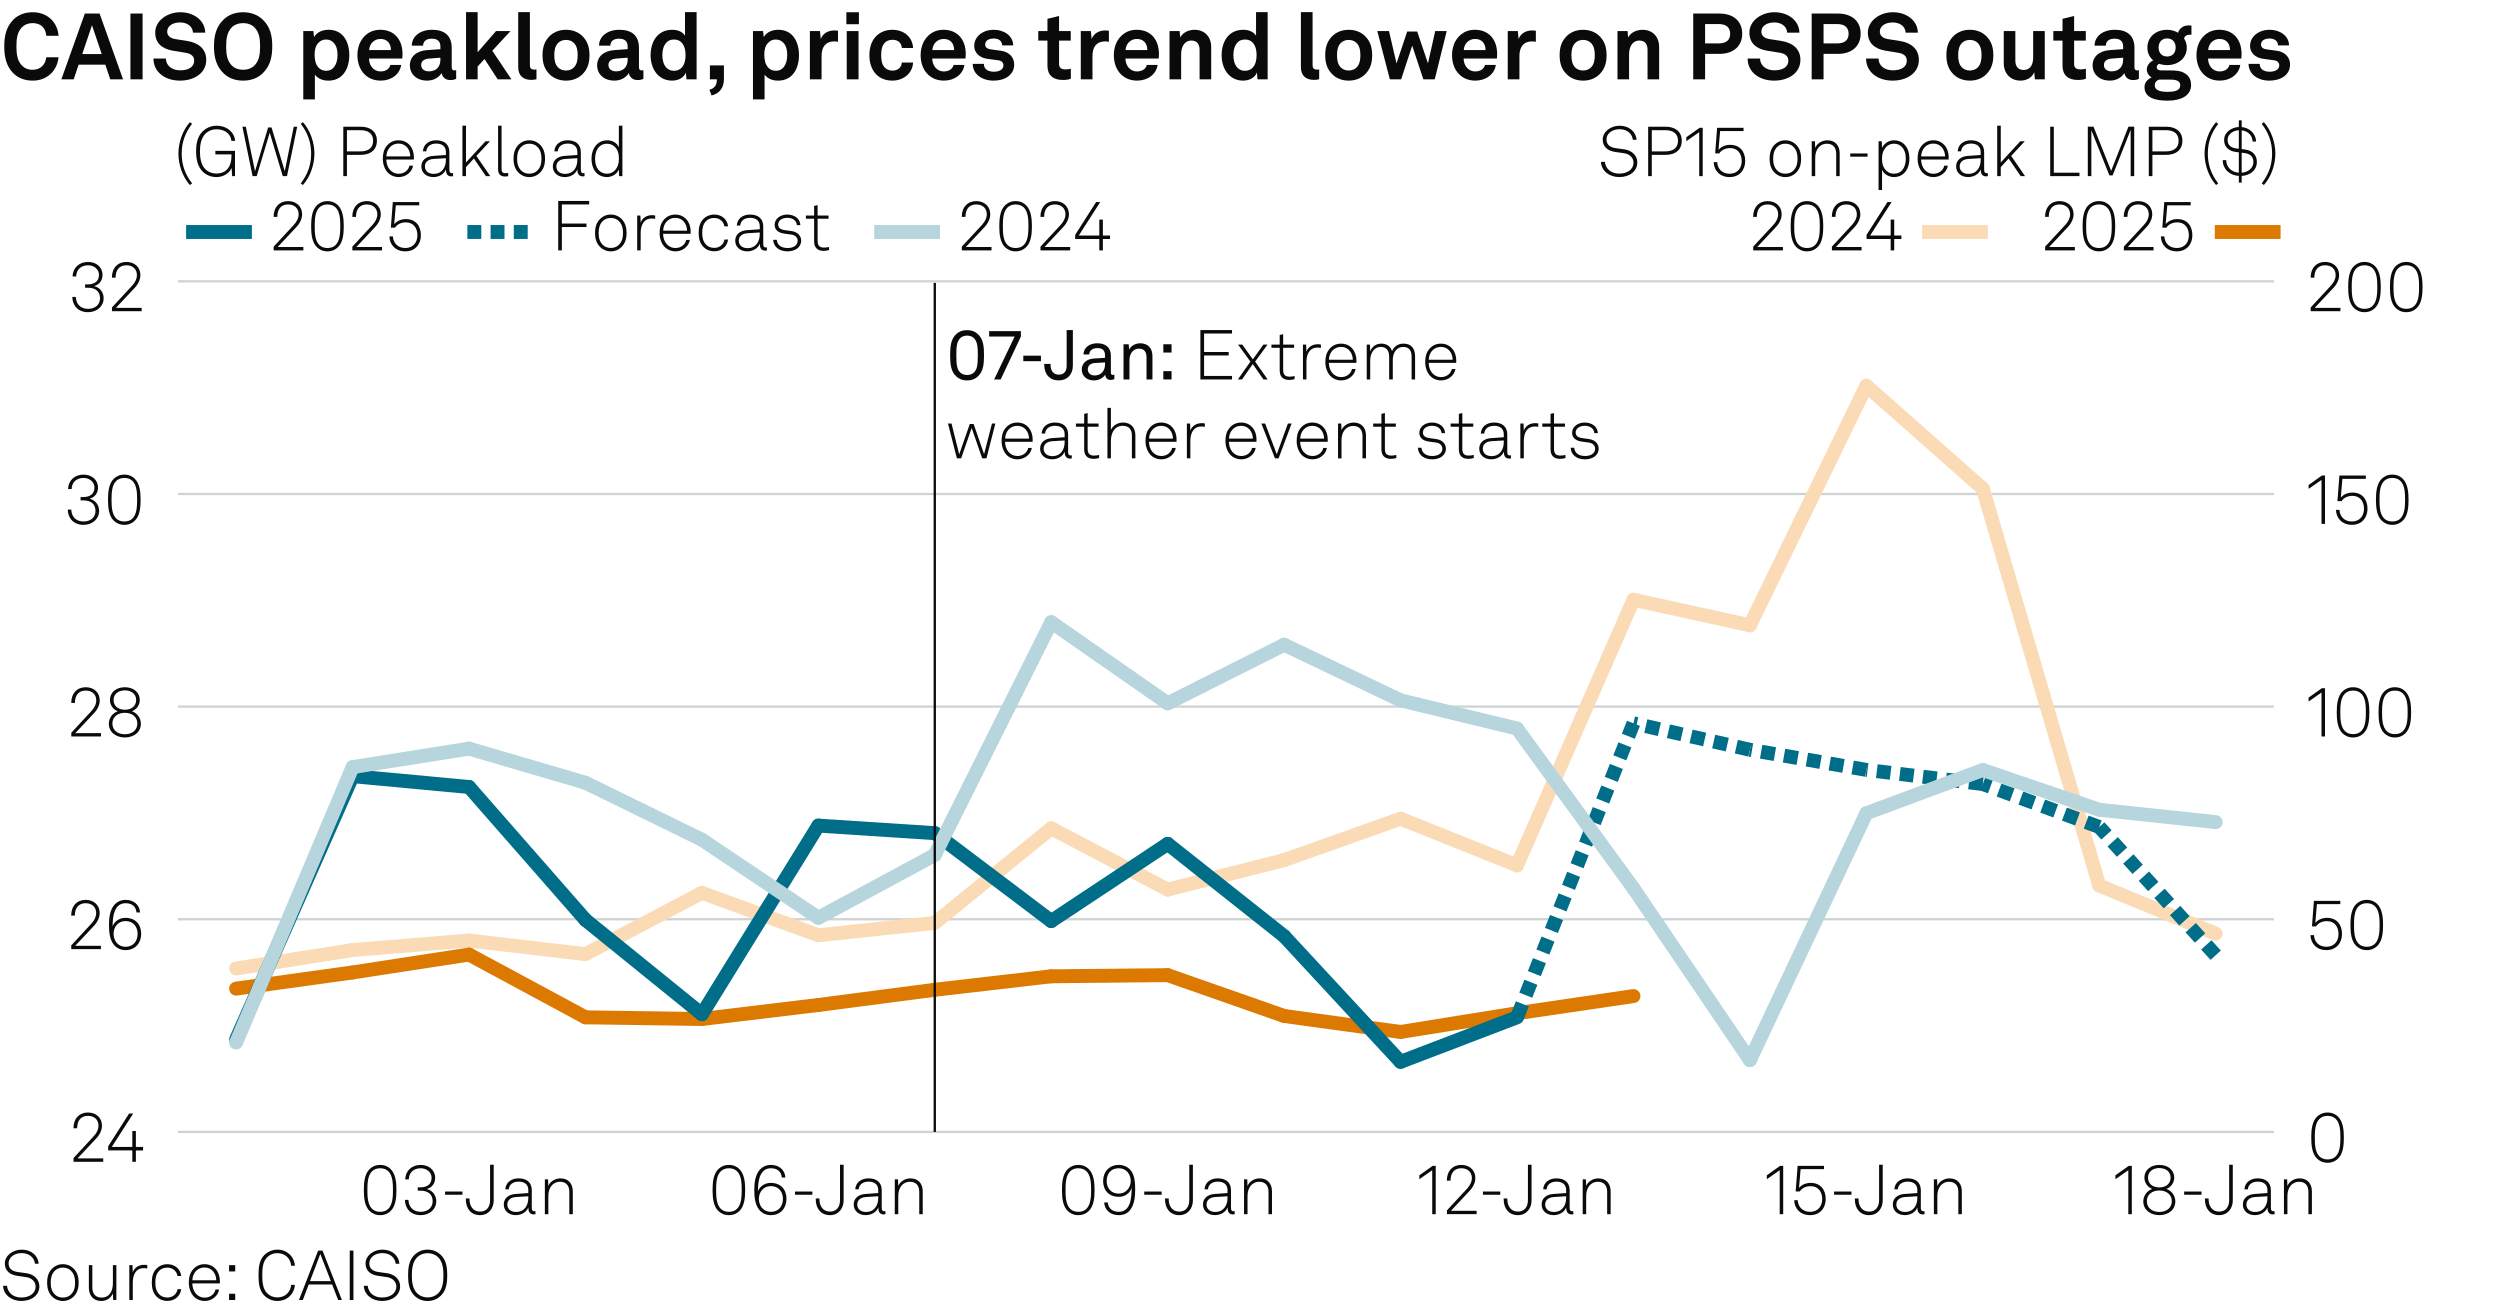 <?xml version="1.0" encoding="utf-8"?>
<!-- Generator: Adobe Illustrator 27.4.0, SVG Export Plug-In . SVG Version: 6.00 Build 0)  -->
<svg version="1.1" xmlns="http://www.w3.org/2000/svg" xmlns:xlink="http://www.w3.org/1999/xlink" x="0px" y="0px"
	 viewBox="0 0 269.291 141.732" enable-background="new 0 0 269.291 141.732" xml:space="preserve">
<g id="Background">
	<rect fill="#FFFFFF" width="269.291" height="141.732"/>
</g>
<g id="Graph">
	<g>
		<path fill="#0A0A0A" d="M1.439,7.896C0.68,7.125,0.46,6.156,0.46,4.997c0-1.16,0.22-2.119,0.989-2.889
			c0.56-0.56,1.299-0.79,2.089-0.79c1.529,0,2.668,1.049,2.769,2.539H4.987c-0.06-0.859-0.61-1.369-1.489-1.369
			c-0.45,0-0.87,0.17-1.149,0.47c-0.47,0.5-0.58,1.139-0.58,2.039c0,0.899,0.11,1.539,0.58,2.049c0.28,0.3,0.67,0.47,1.149,0.47
			c0.83,0,1.389-0.5,1.489-1.35h1.319c-0.16,1.549-1.319,2.519-2.769,2.519C2.729,8.685,1.989,8.445,1.439,7.896z"/>
		<path fill="#0A0A0A" d="M11.347,6.966H8.469l-0.53,1.579H6.61l2.528-7.086h1.589l2.528,7.086h-1.379L11.347,6.966z M10.958,5.827
			l-1.05-3.108L8.858,5.827H10.958z"/>
		<path fill="#0A0A0A" d="M15.359,1.459v7.086h-1.31V1.459H15.359z"/>
		<path fill="#0A0A0A" d="M16.529,6.306h1.339c0.01,0.77,0.66,1.27,1.539,1.27c0.88,0,1.509-0.34,1.509-1.06
			c0-0.51-0.419-0.75-0.909-0.83l-1.359-0.22c-1.169-0.19-1.929-0.81-1.929-1.959c0-1.279,1.299-2.189,2.699-2.189
			c1.469,0,2.668,0.89,2.688,2.199h-1.319c-0.03-0.68-0.62-1.099-1.389-1.099c-0.72,0-1.389,0.33-1.389,1
			c0,0.43,0.35,0.709,0.859,0.79l1.319,0.209c1.159,0.18,2.029,0.84,2.029,2.029c0,1.409-1.269,2.239-2.828,2.239
			C17.779,8.685,16.529,7.765,16.529,6.306z"/>
		<path fill="#0A0A0A" d="M24.069,7.885c-0.779-0.77-1.019-1.729-1.019-2.888c0-1.16,0.229-2.099,1.019-2.878
			c0.56-0.55,1.31-0.8,2.119-0.8s1.549,0.25,2.119,0.8c0.8,0.77,1.02,1.719,1.02,2.878c0,1.159-0.23,2.109-1.02,2.888
			c-0.56,0.55-1.309,0.8-2.119,0.8C25.358,8.685,24.629,8.435,24.069,7.885z M27.417,7.046c0.48-0.5,0.6-1.149,0.6-2.049
			c0-0.9-0.12-1.54-0.6-2.039c-0.3-0.31-0.75-0.47-1.229-0.47c-0.48,0-0.93,0.16-1.229,0.47c-0.479,0.5-0.6,1.139-0.6,2.039
			c0,0.899,0.12,1.549,0.6,2.049c0.3,0.31,0.75,0.47,1.229,0.47C26.667,7.516,27.117,7.355,27.417,7.046z"/>
		<path fill="#0A0A0A" d="M32.669,3.348h1.089l0.07,0.65c0.29-0.53,0.919-0.79,1.559-0.79c0.6,0,1.079,0.19,1.429,0.51
			c0.56,0.509,0.81,1.349,0.81,2.219c0,0.929-0.28,1.759-0.85,2.259c-0.35,0.31-0.83,0.49-1.419,0.49c-0.75,0-1.189-0.33-1.439-0.64
			v2.658h-1.25V3.348z M35.957,7.256c0.28-0.35,0.4-0.79,0.4-1.319c0-0.48-0.08-0.939-0.37-1.279c-0.21-0.24-0.46-0.4-0.859-0.4
			c-0.38,0-0.63,0.14-0.85,0.38c-0.29,0.31-0.39,0.759-0.39,1.229c0,0.56,0.1,1.06,0.41,1.399c0.19,0.21,0.459,0.36,0.83,0.36
			C35.507,7.625,35.777,7.476,35.957,7.256z"/>
		<path fill="#0A0A0A" d="M39.309,8.045c-0.53-0.5-0.81-1.25-0.81-2.099c0-0.83,0.28-1.579,0.8-2.079
			c0.399-0.39,0.939-0.66,1.659-0.66c1.5,0,2.399,1.049,2.399,2.599c0,0.2-0.01,0.379-0.03,0.5h-3.578
			c0,0.709,0.459,1.389,1.249,1.389c0.57,0,0.959-0.29,1.05-0.7h1.169c-0.15,1.02-1.079,1.689-2.199,1.689
			C40.278,8.685,39.729,8.435,39.309,8.045z M42.107,5.396c0-0.77-0.45-1.199-1.119-1.199c-0.68,0-1.179,0.49-1.229,1.199H42.107z"
			/>
		<path fill="#0A0A0A" d="M44.149,7.056c0-0.949,0.7-1.579,1.859-1.659l1.429-0.1v-0.3c0-0.49-0.26-0.83-0.919-0.83
			c-0.61,0-0.919,0.27-0.95,0.75h-1.209c0-0.99,0.889-1.709,2.179-1.709c1.339,0,2.119,0.62,2.119,1.959v2.089
			c0,0.24,0.11,0.33,0.32,0.33c0.06,0,0.12-0.01,0.16-0.02v0.919c-0.16,0.09-0.34,0.14-0.62,0.14c-0.54,0-0.87-0.31-0.95-0.76
			c-0.24,0.42-0.799,0.82-1.539,0.82C44.789,8.685,44.149,7.905,44.149,7.056z M47.438,6.446v-0.23l-1.199,0.09
			c-0.5,0.04-0.87,0.23-0.87,0.7c0,0.4,0.31,0.68,0.83,0.68C47.048,7.686,47.438,7.125,47.438,6.446z"/>
		<path fill="#0A0A0A" d="M50.199,1.309h1.25v4.317l1.979-2.279h1.559l-1.959,2.119l2.059,3.078h-1.479l-1.419-2.189l-0.739,0.81
			v1.379h-1.25V1.309z"/>
		<path fill="#0A0A0A" d="M55.819,7.206V1.309h1.259v5.687c0,0.3,0.07,0.5,0.5,0.5c0.11,0,0.14-0.01,0.21-0.01v1.05
			c-0.23,0.05-0.32,0.07-0.55,0.07C56.389,8.605,55.819,8.195,55.819,7.206z"/>
		<path fill="#0A0A0A" d="M59.099,7.896c-0.42-0.47-0.66-1.04-0.66-1.949s0.24-1.479,0.66-1.949c0.37-0.42,0.989-0.79,1.869-0.79
			s1.5,0.37,1.869,0.79c0.42,0.47,0.66,1.039,0.66,1.949s-0.24,1.479-0.66,1.949c-0.37,0.419-0.99,0.79-1.869,0.79
			S59.468,8.315,59.099,7.896z M61.817,7.266c0.33-0.33,0.41-0.81,0.41-1.319s-0.08-0.989-0.41-1.319
			c-0.18-0.18-0.459-0.33-0.85-0.33c-0.39,0-0.669,0.15-0.85,0.33c-0.33,0.33-0.41,0.81-0.41,1.319s0.08,0.99,0.41,1.319
			c0.18,0.18,0.46,0.33,0.85,0.33C61.357,7.595,61.637,7.445,61.817,7.266z"/>
		<path fill="#0A0A0A" d="M64.319,7.056c0-0.949,0.7-1.579,1.859-1.659l1.429-0.1v-0.3c0-0.49-0.26-0.83-0.919-0.83
			c-0.61,0-0.919,0.27-0.95,0.75h-1.209c0-0.99,0.889-1.709,2.179-1.709c1.339,0,2.119,0.62,2.119,1.959v2.089
			c0,0.24,0.11,0.33,0.32,0.33c0.06,0,0.12-0.01,0.16-0.02v0.919c-0.16,0.09-0.34,0.14-0.62,0.14c-0.54,0-0.87-0.31-0.95-0.76
			c-0.24,0.42-0.799,0.82-1.539,0.82C64.959,8.685,64.319,7.905,64.319,7.056z M67.607,6.446v-0.23l-1.199,0.09
			c-0.5,0.04-0.87,0.23-0.87,0.7c0,0.4,0.31,0.68,0.83,0.68C67.218,7.686,67.607,7.125,67.607,6.446z"/>
		<path fill="#0A0A0A" d="M70.968,8.175c-0.6-0.52-0.889-1.37-0.889-2.219c0-0.88,0.27-1.669,0.779-2.159
			c0.39-0.379,0.919-0.589,1.559-0.589c0.75,0,1.189,0.33,1.37,0.64V1.309h1.249v7.236h-1.089l-0.07-0.74
			c-0.2,0.59-0.85,0.88-1.489,0.88C71.818,8.685,71.328,8.485,70.968,8.175z M73.437,7.275c0.3-0.33,0.41-0.799,0.41-1.339
			c0-0.52-0.1-0.97-0.39-1.31c-0.2-0.24-0.479-0.37-0.859-0.37c-0.39,0-0.67,0.14-0.87,0.39c-0.28,0.35-0.38,0.79-0.38,1.29
			c0,0.5,0.11,1,0.41,1.329c0.2,0.22,0.47,0.36,0.84,0.36C72.967,7.625,73.247,7.485,73.437,7.275z"/>
		<path fill="#0A0A0A" d="M76.418,9.674c0.65-0.2,0.8-0.6,0.8-1.129h-0.75V7.046h1.509v1.499c0,0.799-0.39,1.519-1.33,1.739
			L76.418,9.674z"/>
		<path fill="#0A0A0A" d="M81.108,3.348h1.089l0.07,0.65c0.29-0.53,0.919-0.79,1.559-0.79c0.6,0,1.079,0.19,1.429,0.51
			c0.56,0.509,0.81,1.349,0.81,2.219c0,0.929-0.28,1.759-0.85,2.259c-0.35,0.31-0.83,0.49-1.419,0.49c-0.75,0-1.189-0.33-1.439-0.64
			v2.658h-1.25V3.348z M84.396,7.256c0.28-0.35,0.4-0.79,0.4-1.319c0-0.48-0.08-0.939-0.37-1.279c-0.21-0.24-0.46-0.4-0.859-0.4
			c-0.38,0-0.63,0.14-0.85,0.38c-0.29,0.31-0.39,0.759-0.39,1.229c0,0.56,0.1,1.06,0.41,1.399c0.19,0.21,0.459,0.36,0.83,0.36
			C83.947,7.625,84.217,7.476,84.396,7.256z"/>
		<path fill="#0A0A0A" d="M87.238,3.348h1.089l0.08,0.86c0.24-0.66,0.859-0.93,1.469-0.93c0.13,0,0.26,0.01,0.39,0.03v1.2
			c-0.1-0.03-0.25-0.05-0.399-0.05c-0.93,0-1.37,0.6-1.37,1.569v2.519h-1.259V3.348z"/>
		<path fill="#0A0A0A" d="M92.518,1.319v1.29h-1.35v-1.29H92.518z M92.478,3.348v5.197h-1.27V3.348H92.478z"/>
		<path fill="#0A0A0A" d="M94.248,7.865c-0.4-0.49-0.6-1.159-0.6-1.919c0-0.759,0.2-1.439,0.609-1.919
			c0.37-0.44,0.99-0.819,1.849-0.819c1.269,0,2.189,0.779,2.249,1.959h-1.209c-0.05-0.56-0.41-0.88-1.01-0.88
			c-0.41,0-0.68,0.15-0.85,0.34c-0.31,0.34-0.37,0.83-0.37,1.319s0.06,0.979,0.37,1.31c0.18,0.189,0.44,0.35,0.85,0.35
			c0.59,0,0.959-0.34,1.01-0.87h1.209c-0.06,1.16-1.019,1.949-2.249,1.949C95.248,8.685,94.608,8.315,94.248,7.865z"/>
		<path fill="#0A0A0A" d="M99.978,8.045c-0.53-0.5-0.81-1.25-0.81-2.099c0-0.83,0.28-1.579,0.8-2.079
			c0.399-0.39,0.939-0.66,1.659-0.66c1.5,0,2.399,1.049,2.399,2.599c0,0.2-0.01,0.379-0.03,0.5h-3.578
			c0,0.709,0.459,1.389,1.249,1.389c0.57,0,0.959-0.29,1.05-0.7h1.169c-0.15,1.02-1.079,1.689-2.199,1.689
			C100.948,8.685,100.398,8.435,99.978,8.045z M102.776,5.396c0-0.77-0.45-1.199-1.119-1.199c-0.68,0-1.179,0.49-1.229,1.199
			H102.776z"/>
		<path fill="#0A0A0A" d="M104.778,6.876h1.199c0,0.58,0.46,0.85,1.08,0.85c0.52,0,1.029-0.2,1.029-0.69c0-0.28-0.19-0.49-0.54-0.54
			l-1.25-0.17c-0.859-0.12-1.359-0.72-1.359-1.359c0-1.059,0.95-1.759,2.119-1.759c1.129,0,2.079,0.68,2.079,1.679h-1.189
			c0-0.479-0.38-0.739-0.89-0.739c-0.54,0-0.939,0.22-0.939,0.64c0,0.37,0.32,0.49,0.6,0.53l1.109,0.15
			c0.819,0.11,1.419,0.66,1.419,1.479c0,1.159-1.039,1.739-2.229,1.739C105.758,8.685,104.778,7.975,104.778,6.876z"/>
		<path fill="#0A0A0A" d="M112.828,7.086V4.377h-0.989v-1.03h0.989V2.028l1.25-0.31v1.629h1.259v1.03h-1.259v2.528
			c0,0.4,0.26,0.57,0.66,0.57c0.26,0,0.45-0.03,0.609-0.07v1.079c-0.27,0.1-0.569,0.13-0.869,0.13
			C113.427,8.615,112.828,8.085,112.828,7.086z"/>
		<path fill="#0A0A0A" d="M116.418,3.348h1.089l0.08,0.86c0.24-0.66,0.859-0.93,1.469-0.93c0.13,0,0.26,0.01,0.39,0.03v1.2
			c-0.1-0.03-0.25-0.05-0.399-0.05c-0.93,0-1.37,0.6-1.37,1.569v2.519h-1.259V3.348z"/>
		<path fill="#0A0A0A" d="M120.788,8.045c-0.53-0.5-0.81-1.25-0.81-2.099c0-0.83,0.28-1.579,0.8-2.079
			c0.399-0.39,0.939-0.66,1.659-0.66c1.5,0,2.399,1.049,2.399,2.599c0,0.2-0.01,0.379-0.03,0.5h-3.578
			c0,0.709,0.459,1.389,1.249,1.389c0.57,0,0.959-0.29,1.05-0.7h1.169c-0.15,1.02-1.079,1.689-2.199,1.689
			C121.757,8.685,121.208,8.435,120.788,8.045z M123.586,5.396c0-0.77-0.45-1.199-1.119-1.199c-0.68,0-1.179,0.49-1.229,1.199
			H123.586z"/>
		<path fill="#0A0A0A" d="M125.978,3.348h1.089l0.06,0.68c0.31-0.56,0.95-0.819,1.549-0.819c1.109,0,1.789,0.77,1.789,1.859v3.478
			h-1.25V5.356c0-0.609-0.29-0.989-0.87-0.989c-0.779,0-1.119,0.689-1.119,1.499v2.679h-1.25V3.348z"/>
		<path fill="#0A0A0A" d="M132.478,8.175c-0.6-0.52-0.89-1.37-0.89-2.219c0-0.88,0.271-1.669,0.78-2.159
			c0.39-0.379,0.919-0.589,1.559-0.589c0.75,0,1.189,0.33,1.369,0.64V1.309h1.25v7.236h-1.09l-0.07-0.74
			c-0.199,0.59-0.85,0.88-1.489,0.88C133.327,8.685,132.838,8.485,132.478,8.175z M134.946,7.275c0.3-0.33,0.41-0.799,0.41-1.339
			c0-0.52-0.101-0.97-0.39-1.31c-0.2-0.24-0.48-0.37-0.86-0.37c-0.39,0-0.669,0.14-0.869,0.39c-0.28,0.35-0.38,0.79-0.38,1.29
			c0,0.5,0.11,1,0.41,1.329c0.199,0.22,0.47,0.36,0.839,0.36C134.477,7.625,134.757,7.485,134.946,7.275z"/>
		<path fill="#0A0A0A" d="M140.127,7.206V1.309h1.26v5.687c0,0.3,0.07,0.5,0.5,0.5c0.109,0,0.14-0.01,0.21-0.01v1.05
			c-0.23,0.05-0.32,0.07-0.55,0.07C140.697,8.605,140.127,8.195,140.127,7.206z"/>
		<path fill="#0A0A0A" d="M143.408,7.896c-0.42-0.47-0.66-1.04-0.66-1.949s0.24-1.479,0.66-1.949c0.369-0.42,0.989-0.79,1.869-0.79
			c0.879,0,1.499,0.37,1.868,0.79c0.42,0.47,0.66,1.039,0.66,1.949s-0.24,1.479-0.66,1.949c-0.369,0.419-0.989,0.79-1.868,0.79
			C144.397,8.685,143.777,8.315,143.408,7.896z M146.127,7.266c0.329-0.33,0.409-0.81,0.409-1.319s-0.08-0.989-0.409-1.319
			c-0.181-0.18-0.46-0.33-0.85-0.33c-0.391,0-0.67,0.15-0.85,0.33c-0.33,0.33-0.41,0.81-0.41,1.319s0.08,0.99,0.41,1.319
			c0.18,0.18,0.459,0.33,0.85,0.33C145.667,7.595,145.946,7.445,146.127,7.266z"/>
		<path fill="#0A0A0A" d="M155.834,3.348l-1.289,5.197h-1.229l-1.199-3.628l-1.189,3.628h-1.22l-1.349-5.197h1.259l0.81,3.488
			l1.149-3.438h1.079l1.16,3.428l0.779-3.478H155.834z"/>
		<path fill="#0A0A0A" d="M157.218,8.045c-0.529-0.5-0.81-1.25-0.81-2.099c0-0.83,0.28-1.579,0.8-2.079
			c0.399-0.39,0.939-0.66,1.659-0.66c1.499,0,2.398,1.049,2.398,2.599c0,0.2-0.01,0.379-0.03,0.5h-3.578
			c0,0.709,0.46,1.389,1.25,1.389c0.569,0,0.959-0.29,1.049-0.7h1.17c-0.15,1.02-1.08,1.689-2.199,1.689
			C158.188,8.685,157.638,8.435,157.218,8.045z M160.017,5.396c0-0.77-0.45-1.199-1.12-1.199c-0.68,0-1.179,0.49-1.229,1.199
			H160.017z"/>
		<path fill="#0A0A0A" d="M162.407,3.348h1.09l0.08,0.86c0.239-0.66,0.859-0.93,1.469-0.93c0.13,0,0.26,0.01,0.39,0.03v1.2
			c-0.1-0.03-0.25-0.05-0.399-0.05c-0.93,0-1.369,0.6-1.369,1.569v2.519h-1.26V3.348z"/>
		<path fill="#0A0A0A" d="M168.657,7.896c-0.42-0.47-0.66-1.04-0.66-1.949s0.24-1.479,0.66-1.949c0.369-0.42,0.989-0.79,1.869-0.79
			c0.879,0,1.499,0.37,1.868,0.79c0.42,0.47,0.66,1.039,0.66,1.949s-0.24,1.479-0.66,1.949c-0.369,0.419-0.989,0.79-1.868,0.79
			C169.646,8.685,169.026,8.315,168.657,7.896z M171.376,7.266c0.329-0.33,0.409-0.81,0.409-1.319s-0.08-0.989-0.409-1.319
			c-0.181-0.18-0.46-0.33-0.85-0.33c-0.391,0-0.67,0.15-0.85,0.33c-0.33,0.33-0.41,0.81-0.41,1.319s0.08,0.99,0.41,1.319
			c0.18,0.18,0.459,0.33,0.85,0.33C170.916,7.595,171.195,7.445,171.376,7.266z"/>
		<path fill="#0A0A0A" d="M174.228,3.348h1.09l0.06,0.68c0.31-0.56,0.949-0.819,1.549-0.819c1.109,0,1.789,0.77,1.789,1.859v3.478
			h-1.249V5.356c0-0.609-0.29-0.989-0.869-0.989c-0.78,0-1.12,0.689-1.12,1.499v2.679h-1.249V3.348z"/>
		<path fill="#0A0A0A" d="M185.186,1.459c1.63,0,2.479,0.909,2.479,2.168s-0.849,2.179-2.479,2.179h-1.519v2.738h-1.279V1.459
			H185.186z M186.365,3.638c0-0.65-0.39-1.049-1.249-1.049h-1.449v2.089h1.449C185.976,4.677,186.365,4.287,186.365,3.638z"/>
		<path fill="#0A0A0A" d="M188.248,6.306h1.339c0.01,0.77,0.66,1.27,1.539,1.27c0.88,0,1.51-0.34,1.51-1.06
			c0-0.51-0.42-0.75-0.91-0.83l-1.359-0.22c-1.169-0.19-1.929-0.81-1.929-1.959c0-1.279,1.3-2.189,2.698-2.189
			c1.47,0,2.669,0.89,2.689,2.199h-1.319c-0.03-0.68-0.62-1.099-1.39-1.099c-0.72,0-1.39,0.33-1.39,1c0,0.43,0.351,0.709,0.86,0.79
			l1.319,0.209c1.159,0.18,2.028,0.84,2.028,2.029c0,1.409-1.27,2.239-2.828,2.239C189.497,8.685,188.248,7.765,188.248,6.306z"/>
		<path fill="#0A0A0A" d="M197.945,1.459c1.63,0,2.479,0.909,2.479,2.168s-0.849,2.179-2.479,2.179h-1.519v2.738h-1.279V1.459
			H197.945z M199.125,3.638c0-0.65-0.39-1.049-1.249-1.049h-1.449v2.089h1.449C198.735,4.677,199.125,4.287,199.125,3.638z"/>
		<path fill="#0A0A0A" d="M201.008,6.306h1.339c0.01,0.77,0.66,1.27,1.539,1.27c0.88,0,1.51-0.34,1.51-1.06
			c0-0.51-0.42-0.75-0.91-0.83l-1.359-0.22c-1.169-0.19-1.929-0.81-1.929-1.959c0-1.279,1.3-2.189,2.698-2.189
			c1.47,0,2.669,0.89,2.689,2.199h-1.319c-0.03-0.68-0.62-1.099-1.39-1.099c-0.72,0-1.39,0.33-1.39,1c0,0.43,0.351,0.709,0.86,0.79
			l1.319,0.209c1.159,0.18,2.028,0.84,2.028,2.029c0,1.409-1.27,2.239-2.828,2.239C202.257,8.685,201.008,7.765,201.008,6.306z"/>
		<path fill="#0A0A0A" d="M210.317,7.896c-0.42-0.47-0.66-1.04-0.66-1.949s0.24-1.479,0.66-1.949c0.369-0.42,0.989-0.79,1.869-0.79
			c0.879,0,1.499,0.37,1.868,0.79c0.42,0.47,0.66,1.039,0.66,1.949s-0.24,1.479-0.66,1.949c-0.369,0.419-0.989,0.79-1.868,0.79
			C211.307,8.685,210.687,8.315,210.317,7.896z M213.036,7.266c0.329-0.33,0.409-0.81,0.409-1.319s-0.08-0.989-0.409-1.319
			c-0.181-0.18-0.46-0.33-0.85-0.33c-0.391,0-0.67,0.15-0.85,0.33c-0.33,0.33-0.41,0.81-0.41,1.319s0.08,0.99,0.41,1.319
			c0.18,0.18,0.459,0.33,0.85,0.33C212.576,7.595,212.855,7.445,213.036,7.266z"/>
		<path fill="#0A0A0A" d="M215.837,6.826V3.348h1.249v3.188c0,0.609,0.29,1,0.899,1c0.72,0,1.02-0.59,1.02-1.339V3.348h1.25v5.197
			h-1.07l-0.06-0.78c-0.22,0.59-0.829,0.92-1.489,0.92C216.597,8.685,215.837,7.935,215.837,6.826z"/>
		<path fill="#0A0A0A" d="M222.167,7.086V4.377h-0.99v-1.03h0.99V2.028l1.249-0.31v1.629h1.259v1.03h-1.259v2.528
			c0,0.4,0.26,0.57,0.659,0.57c0.261,0,0.45-0.03,0.61-0.07v1.079c-0.271,0.1-0.57,0.13-0.87,0.13
			C222.767,8.615,222.167,8.085,222.167,7.086z"/>
		<path fill="#0A0A0A" d="M225.407,7.056c0-0.949,0.699-1.579,1.858-1.659l1.43-0.1v-0.3c0-0.49-0.26-0.83-0.92-0.83
			c-0.609,0-0.919,0.27-0.949,0.75h-1.209c0-0.99,0.89-1.709,2.179-1.709c1.339,0,2.119,0.62,2.119,1.959v2.089
			c0,0.24,0.109,0.33,0.319,0.33c0.061,0,0.12-0.01,0.16-0.02v0.919c-0.16,0.09-0.34,0.14-0.62,0.14c-0.539,0-0.869-0.31-0.949-0.76
			c-0.24,0.42-0.8,0.82-1.539,0.82C226.047,8.685,225.407,7.905,225.407,7.056z M228.695,6.446v-0.23l-1.199,0.09
			c-0.5,0.04-0.869,0.23-0.869,0.7c0,0.4,0.31,0.68,0.829,0.68C228.306,7.686,228.695,7.125,228.695,6.446z"/>
		<path fill="#0A0A0A" d="M230.997,9.384c0-0.47,0.311-0.849,0.77-1.039c-0.319-0.17-0.52-0.52-0.52-0.86
			c0-0.41,0.271-0.779,0.689-0.979c-0.38-0.33-0.629-0.79-0.629-1.369c0-1.159,0.919-1.929,2.129-1.929
			c0.43,0,0.849,0.12,1.179,0.32c0.16-0.53,0.63-0.79,1.1-0.79c0.08,0,0.26,0,0.34,0.02v0.989c-0.03-0.01-0.09-0.01-0.12-0.01
			c-0.3,0-0.63,0.1-0.67,0.419c0.19,0.29,0.29,0.61,0.29,0.97c0,1.139-0.939,1.889-2.118,1.889c-0.301,0-0.59-0.05-0.86-0.14
			c-0.14,0.07-0.26,0.18-0.26,0.35c0,0.31,0.271,0.36,0.53,0.36h0.879c0.521,0,1.189,0.01,1.68,0.35
			c0.449,0.31,0.609,0.73,0.609,1.229c0,1.189-1.159,1.679-2.519,1.679C232.217,10.844,230.997,10.564,230.997,9.384z
			 M234.846,9.194c0-0.6-0.68-0.62-1.149-0.62h-1.12c-0.27,0.08-0.47,0.29-0.47,0.62c0,0.6,0.75,0.7,1.39,0.7
			C234.146,9.894,234.846,9.794,234.846,9.194z M234.355,5.117c0-0.58-0.35-0.979-0.919-0.979c-0.57,0-0.92,0.4-0.92,0.979
			s0.35,0.97,0.92,0.97C234.006,6.086,234.355,5.696,234.355,5.117z"/>
		<path fill="#0A0A0A" d="M237.406,8.045c-0.529-0.5-0.81-1.25-0.81-2.099c0-0.83,0.28-1.579,0.8-2.079
			c0.399-0.39,0.939-0.66,1.659-0.66c1.499,0,2.398,1.049,2.398,2.599c0,0.2-0.01,0.379-0.03,0.5h-3.578
			c0,0.709,0.46,1.389,1.25,1.389c0.569,0,0.959-0.29,1.049-0.7h1.17c-0.15,1.02-1.08,1.689-2.199,1.689
			C238.376,8.685,237.826,8.435,237.406,8.045z M240.205,5.396c0-0.77-0.45-1.199-1.12-1.199c-0.679,0-1.179,0.49-1.229,1.199
			H240.205z"/>
		<path fill="#0A0A0A" d="M242.207,6.876h1.199c0,0.58,0.46,0.85,1.079,0.85c0.521,0,1.03-0.2,1.03-0.69c0-0.28-0.19-0.49-0.54-0.54
			l-1.249-0.17c-0.86-0.12-1.359-0.72-1.359-1.359c0-1.059,0.949-1.759,2.118-1.759c1.13,0,2.079,0.68,2.079,1.679h-1.189
			c0-0.479-0.38-0.739-0.89-0.739c-0.539,0-0.939,0.22-0.939,0.64c0,0.37,0.32,0.49,0.6,0.53l1.109,0.15
			c0.82,0.11,1.42,0.66,1.42,1.479c0,1.159-1.04,1.739-2.229,1.739C243.187,8.685,242.207,7.975,242.207,6.876z"/>
	</g>
	<g>
		<path fill="#0A0A0A" d="M0.331,138.501h0.42c0.09,0.767,0.676,1.262,1.547,1.262c0.863,0,1.539-0.436,1.539-1.187
			c0-0.503-0.398-0.923-1.036-1.013l-0.901-0.128c-0.811-0.112-1.381-0.533-1.381-1.337c0-0.863,0.871-1.493,1.817-1.493
			c1.028,0,1.764,0.646,1.832,1.517H3.769c-0.105-0.751-0.706-1.142-1.449-1.142c-0.781,0-1.396,0.458-1.396,1.104
			c0,0.615,0.443,0.855,1.014,0.938l0.916,0.128c0.818,0.112,1.389,0.676,1.389,1.411c0,0.946-0.833,1.576-1.944,1.576
			C1.239,140.138,0.375,139.478,0.331,138.501z"/>
		<path fill="#0A0A0A" d="M5.648,139.695c-0.413-0.398-0.571-0.894-0.571-1.539c0-0.639,0.158-1.142,0.571-1.539
			c0.27-0.255,0.646-0.443,1.126-0.443s0.856,0.188,1.126,0.443c0.413,0.397,0.57,0.9,0.57,1.539c0,0.646-0.158,1.141-0.57,1.539
			c-0.271,0.255-0.646,0.442-1.126,0.442S5.918,139.95,5.648,139.695z M7.638,139.439c0.353-0.345,0.451-0.788,0.451-1.283
			c0-0.488-0.098-0.938-0.451-1.284c-0.203-0.202-0.488-0.33-0.863-0.33s-0.661,0.128-0.863,0.33
			c-0.353,0.346-0.45,0.796-0.45,1.284c0,0.495,0.097,0.938,0.45,1.283c0.203,0.203,0.488,0.331,0.863,0.331
			S7.435,139.643,7.638,139.439z"/>
		<path fill="#0A0A0A" d="M9.571,138.704v-2.425h0.375v2.402c0,0.653,0.323,1.089,0.983,1.089c0.871,0,1.231-0.698,1.231-1.539
			v-1.952h0.375v3.754h-0.345l-0.03-0.706c-0.21,0.495-0.69,0.811-1.254,0.811C10.059,140.138,9.571,139.545,9.571,138.704z"/>
		<path fill="#0A0A0A" d="M13.928,136.279h0.345l0.03,0.773c0.165-0.525,0.675-0.811,1.208-0.811c0.113,0,0.24,0,0.353,0.037v0.36
			c-0.12-0.03-0.248-0.037-0.368-0.037c-0.871,0-1.193,0.721-1.193,1.554v1.877h-0.375V136.279z"/>
		<path fill="#0A0A0A" d="M16.891,139.688c-0.398-0.397-0.541-0.894-0.541-1.531c0-0.646,0.135-1.148,0.541-1.539
			c0.27-0.263,0.653-0.443,1.133-0.443c0.796,0,1.404,0.488,1.494,1.27h-0.398c-0.083-0.519-0.511-0.901-1.096-0.901
			c-0.368,0-0.661,0.12-0.863,0.323c-0.353,0.353-0.428,0.795-0.428,1.291c0,0.488,0.083,0.931,0.435,1.283
			c0.203,0.203,0.496,0.323,0.863,0.323c0.586,0,1.014-0.383,1.096-0.901h0.391c-0.098,0.773-0.706,1.27-1.494,1.27
			C17.544,140.131,17.161,139.958,16.891,139.688z"/>
		<path fill="#0A0A0A" d="M20.836,139.612c-0.308-0.36-0.496-0.871-0.496-1.441c0-0.473,0.075-0.938,0.375-1.336
			c0.323-0.428,0.766-0.661,1.314-0.661c1.036,0,1.659,0.826,1.659,1.824c0,0.091,0,0.143-0.007,0.248h-2.965
			c0.015,0.833,0.503,1.531,1.344,1.531c0.593,0,1.059-0.39,1.148-0.87h0.391c-0.113,0.705-0.789,1.23-1.539,1.23
			C21.519,140.138,21.083,139.897,20.836,139.612z M23.298,137.908c-0.015-0.713-0.458-1.381-1.269-1.381
			c-0.796,0-1.292,0.646-1.307,1.381H23.298z"/>
		<path fill="#0A0A0A" d="M25.336,136.279v0.676h-0.661v-0.676H25.336z M25.336,139.357v0.676h-0.661v-0.676H25.336z"/>
		<path fill="#0A0A0A" d="M28.471,139.553c-0.571-0.578-0.623-1.427-0.623-2.185c0-0.759,0.052-1.6,0.623-2.178
			c0.368-0.367,0.893-0.585,1.404-0.585c1.021,0,1.802,0.713,1.892,1.733h-0.405c-0.067-0.788-0.646-1.351-1.486-1.351
			c-0.473,0-0.833,0.173-1.119,0.465c-0.48,0.496-0.503,1.276-0.503,1.915c0,0.638,0.03,1.426,0.51,1.922
			c0.293,0.3,0.668,0.465,1.111,0.465c0.841,0,1.419-0.562,1.486-1.351h0.405c-0.083,1.043-0.893,1.733-1.892,1.733
			C29.364,140.138,28.839,139.92,28.471,139.553z"/>
		<path fill="#0A0A0A" d="M35.778,138.358h-2.522l-0.638,1.675h-0.413l2.064-5.323h0.473l2.087,5.323h-0.405L35.778,138.358z
			 M35.636,137.998l-1.133-2.928l-1.111,2.928H35.636z"/>
		<path fill="#0A0A0A" d="M38.071,134.71v5.323h-0.398v-5.323H38.071z"/>
		<path fill="#0A0A0A" d="M39.187,138.501h0.421c0.09,0.767,0.675,1.262,1.546,1.262c0.863,0,1.539-0.436,1.539-1.187
			c0-0.503-0.398-0.923-1.036-1.013l-0.901-0.128c-0.811-0.112-1.381-0.533-1.381-1.337c0-0.863,0.871-1.493,1.817-1.493
			c1.028,0,1.764,0.646,1.832,1.517h-0.398c-0.105-0.751-0.706-1.142-1.449-1.142c-0.781,0-1.396,0.458-1.396,1.104
			c0,0.615,0.443,0.855,1.014,0.938l0.916,0.128c0.818,0.112,1.389,0.676,1.389,1.411c0,0.946-0.833,1.576-1.944,1.576
			C40.096,140.138,39.232,139.478,39.187,138.501z"/>
		<path fill="#0A0A0A" d="M44.663,139.59c-0.616-0.585-0.706-1.456-0.706-2.222s0.09-1.637,0.706-2.215
			c0.345-0.323,0.811-0.548,1.404-0.548s1.059,0.232,1.396,0.548c0.623,0.578,0.713,1.449,0.713,2.215s-0.09,1.644-0.713,2.222
			c-0.338,0.315-0.803,0.548-1.396,0.548S45.001,139.913,44.663,139.59z M47.178,139.335c0.533-0.511,0.585-1.337,0.585-1.967
			c0-0.631-0.053-1.449-0.585-1.96c-0.286-0.271-0.684-0.42-1.111-0.42s-0.826,0.143-1.111,0.42
			c-0.533,0.519-0.593,1.329-0.593,1.96c0,0.63,0.053,1.448,0.593,1.967c0.286,0.271,0.684,0.42,1.111,0.42
			S46.893,139.605,47.178,139.335z"/>
	</g>
	<g>
		<line fill="none" x1="19.165" y1="121.925" x2="244.937" y2="121.925"/>
		<g>
			<g>
			</g>
			<g>
			</g>
		</g>
	</g>
	<g>
		<g>
			<g>
				<path fill="#0A0A0A" d="M249.605,124.82c-0.562-0.518-0.646-1.456-0.646-2.282c0-0.817,0.083-1.756,0.646-2.274
					c0.256-0.232,0.608-0.428,1.111-0.428s0.863,0.188,1.111,0.428c0.556,0.533,0.646,1.457,0.646,2.274
					c0,0.826-0.082,1.765-0.646,2.282c-0.248,0.233-0.608,0.429-1.111,0.429S249.861,125.054,249.605,124.82z M251.58,124.58
					c0.488-0.457,0.519-1.358,0.519-2.042c0-0.675-0.022-1.576-0.519-2.034c-0.202-0.188-0.473-0.308-0.863-0.308
					c-0.383,0-0.66,0.128-0.855,0.308c-0.496,0.458-0.519,1.359-0.519,2.034c0,0.684,0.022,1.585,0.519,2.042
					c0.195,0.181,0.473,0.309,0.855,0.309C251.107,124.889,251.385,124.769,251.58,124.58z"/>
			</g>
			<g>
				<path fill="#0A0A0A" d="M248.878,100.729h0.375c0.038,0.735,0.548,1.254,1.337,1.254c0.833,0,1.306-0.586,1.306-1.374
					c0-0.759-0.413-1.389-1.246-1.389c-0.466,0-0.923,0.18-1.171,0.57h-0.443l0.211-2.755h2.845v0.353h-2.522l-0.173,2.027
					c0.285-0.368,0.788-0.549,1.254-0.549c1.073,0,1.622,0.751,1.622,1.742c0,0.945-0.594,1.734-1.682,1.734
					C249.554,102.344,248.9,101.646,248.878,100.729z"/>
				<path fill="#0A0A0A" d="M253.828,101.915c-0.562-0.518-0.646-1.456-0.646-2.282c0-0.818,0.083-1.756,0.646-2.274
					c0.256-0.232,0.608-0.428,1.111-0.428s0.863,0.188,1.111,0.428c0.556,0.533,0.646,1.456,0.646,2.274
					c0,0.826-0.082,1.765-0.646,2.282c-0.248,0.233-0.608,0.429-1.111,0.429S254.084,102.148,253.828,101.915z M255.803,101.675
					c0.488-0.458,0.519-1.358,0.519-2.042c0-0.675-0.022-1.576-0.519-2.034c-0.202-0.188-0.473-0.308-0.863-0.308
					c-0.383,0-0.66,0.128-0.855,0.308c-0.496,0.458-0.519,1.359-0.519,2.034c0,0.684,0.022,1.584,0.519,2.042
					c0.195,0.181,0.473,0.309,0.855,0.309C255.33,101.983,255.607,101.863,255.803,101.675z"/>
			</g>
			<g>
				<path fill="#0A0A0A" d="M248.675,75.564v-0.421l1.427-1.013h0.338v5.202h-0.376v-4.737L248.675,75.564z"/>
				<path fill="#0A0A0A" d="M252.352,79.01c-0.563-0.518-0.646-1.456-0.646-2.282c0-0.817,0.083-1.756,0.646-2.274
					c0.255-0.232,0.607-0.428,1.11-0.428s0.863,0.188,1.111,0.428c0.556,0.533,0.646,1.457,0.646,2.274
					c0,0.826-0.082,1.765-0.646,2.282c-0.248,0.233-0.608,0.429-1.111,0.429S252.606,79.243,252.352,79.01z M254.325,78.77
					c0.488-0.457,0.519-1.358,0.519-2.042c0-0.675-0.022-1.576-0.519-2.034c-0.202-0.188-0.473-0.308-0.863-0.308
					c-0.383,0-0.66,0.128-0.855,0.308c-0.495,0.458-0.519,1.359-0.519,2.034c0,0.684,0.023,1.585,0.519,2.042
					c0.195,0.181,0.473,0.309,0.855,0.309C253.853,79.078,254.13,78.958,254.325,78.77z"/>
				<path fill="#0A0A0A" d="M256.852,79.01c-0.563-0.518-0.646-1.456-0.646-2.282c0-0.817,0.083-1.756,0.646-2.274
					c0.255-0.232,0.607-0.428,1.11-0.428s0.863,0.188,1.111,0.428c0.556,0.533,0.646,1.457,0.646,2.274
					c0,0.826-0.082,1.765-0.646,2.282c-0.248,0.233-0.608,0.429-1.111,0.429S257.106,79.243,256.852,79.01z M258.825,78.77
					c0.488-0.457,0.519-1.358,0.519-2.042c0-0.675-0.022-1.576-0.519-2.034c-0.202-0.188-0.473-0.308-0.863-0.308
					c-0.383,0-0.66,0.128-0.855,0.308c-0.495,0.458-0.519,1.359-0.519,2.034c0,0.684,0.023,1.585,0.519,2.042
					c0.195,0.181,0.473,0.309,0.855,0.309C258.353,79.078,258.63,78.958,258.825,78.77z"/>
			</g>
			<g>
				<path fill="#0A0A0A" d="M248.675,52.66v-0.42l1.427-1.014h0.338v5.203h-0.376v-4.737L248.675,52.66z"/>
				<path fill="#0A0A0A" d="M251.623,54.92h0.375c0.038,0.735,0.548,1.253,1.337,1.253c0.833,0,1.306-0.585,1.306-1.374
					c0-0.758-0.413-1.389-1.246-1.389c-0.466,0-0.924,0.18-1.171,0.571h-0.443l0.21-2.755h2.846v0.353h-2.522l-0.173,2.027
					c0.285-0.368,0.788-0.548,1.254-0.548c1.073,0,1.622,0.75,1.622,1.742c0,0.946-0.594,1.734-1.682,1.734
					C252.299,56.534,251.646,55.835,251.623,54.92z"/>
				<path fill="#0A0A0A" d="M256.574,56.106c-0.563-0.518-0.646-1.457-0.646-2.282c0-0.818,0.083-1.757,0.646-2.275
					c0.255-0.232,0.607-0.428,1.11-0.428s0.863,0.188,1.111,0.428c0.556,0.533,0.646,1.457,0.646,2.275
					c0,0.826-0.082,1.764-0.646,2.282c-0.248,0.233-0.608,0.428-1.111,0.428S256.829,56.339,256.574,56.106z M258.548,55.866
					c0.488-0.458,0.519-1.359,0.519-2.042c0-0.676-0.022-1.577-0.519-2.035c-0.202-0.188-0.473-0.308-0.863-0.308
					c-0.383,0-0.66,0.127-0.855,0.308c-0.495,0.458-0.519,1.359-0.519,2.035c0,0.683,0.023,1.584,0.519,2.042
					c0.195,0.18,0.473,0.308,0.855,0.308C258.075,56.173,258.353,56.053,258.548,55.866z"/>
			</g>
			<g>
				<path fill="#0A0A0A" d="M248.9,33.117l2.17-2.342c0.345-0.375,0.518-0.751,0.518-1.141c0-0.616-0.42-1.059-1.134-1.059
					c-0.743,0-1.163,0.488-1.163,1.336h-0.398c0-1.051,0.639-1.697,1.562-1.697c0.856,0,1.509,0.548,1.509,1.419
					c0,0.465-0.225,0.961-0.601,1.359l-2.034,2.169h2.771v0.36H248.9V33.117z"/>
				<path fill="#0A0A0A" d="M253.582,33.2c-0.563-0.518-0.646-1.457-0.646-2.282c0-0.818,0.083-1.757,0.646-2.275
					c0.255-0.232,0.607-0.428,1.11-0.428s0.863,0.188,1.111,0.428c0.556,0.533,0.646,1.457,0.646,2.275
					c0,0.826-0.082,1.764-0.646,2.282c-0.248,0.233-0.608,0.428-1.111,0.428S253.837,33.433,253.582,33.2z M255.556,32.959
					c0.488-0.458,0.519-1.359,0.519-2.042c0-0.676-0.022-1.577-0.519-2.035c-0.202-0.188-0.473-0.308-0.863-0.308
					c-0.383,0-0.66,0.127-0.855,0.308c-0.495,0.458-0.519,1.359-0.519,2.035c0,0.683,0.023,1.584,0.519,2.042
					c0.195,0.18,0.473,0.308,0.855,0.308C255.083,33.267,255.36,33.147,255.556,32.959z"/>
				<path fill="#0A0A0A" d="M258.082,33.2c-0.563-0.518-0.646-1.457-0.646-2.282c0-0.818,0.083-1.757,0.646-2.275
					c0.255-0.232,0.607-0.428,1.11-0.428s0.863,0.188,1.111,0.428c0.556,0.533,0.646,1.457,0.646,2.275
					c0,0.826-0.082,1.764-0.646,2.282c-0.248,0.233-0.608,0.428-1.111,0.428S258.337,33.433,258.082,33.2z M260.056,32.959
					c0.488-0.458,0.519-1.359,0.519-2.042c0-0.676-0.022-1.577-0.519-2.035c-0.202-0.188-0.473-0.308-0.863-0.308
					c-0.383,0-0.66,0.127-0.855,0.308c-0.495,0.458-0.519,1.359-0.519,2.035c0,0.683,0.023,1.584,0.519,2.042
					c0.195,0.18,0.473,0.308,0.855,0.308C259.583,33.267,259.86,33.147,260.056,32.959z"/>
			</g>
		</g>
		<line fill="none" x1="244.937" y1="121.925" x2="244.937" y2="30.303"/>
		<g>
			<g>
				
					<line fill-rule="evenodd" clip-rule="evenodd" fill="none" stroke="#D0D2D3" stroke-width="0.25" stroke-miterlimit="10" x1="19.165" y1="121.925" x2="244.937" y2="121.925"/>
				
					<line fill-rule="evenodd" clip-rule="evenodd" fill="none" stroke="#D0D2D3" stroke-width="0.25" stroke-miterlimit="10" x1="19.165" y1="99.019" x2="244.937" y2="99.019"/>
				
					<line fill-rule="evenodd" clip-rule="evenodd" fill="none" stroke="#D0D2D3" stroke-width="0.25" stroke-miterlimit="10" x1="19.165" y1="76.114" x2="244.937" y2="76.114"/>
				
					<line fill-rule="evenodd" clip-rule="evenodd" fill="none" stroke="#D0D2D3" stroke-width="0.25" stroke-miterlimit="10" x1="19.165" y1="53.209" x2="244.937" y2="53.209"/>
				
					<line fill-rule="evenodd" clip-rule="evenodd" fill="none" stroke="#D0D2D3" stroke-width="0.25" stroke-miterlimit="10" x1="19.165" y1="30.303" x2="244.937" y2="30.303"/>
			</g>
			<g>
			</g>
		</g>
	</g>
	<g>
		<g>
			<g>
				
					<line fill="none" stroke="#FADBB6" stroke-width="1.5" stroke-linecap="round" stroke-miterlimit="2" x1="37.98" y1="102.336" x2="25.437" y2="104.32"/>
				
					<line fill="none" stroke="#FADBB6" stroke-width="1.5" stroke-linecap="round" stroke-miterlimit="2" x1="50.523" y1="101.305" x2="37.98" y2="102.336"/>
				
					<line fill="none" stroke="#FADBB6" stroke-width="1.5" stroke-linecap="round" stroke-miterlimit="2" x1="63.065" y1="102.776" x2="50.523" y2="101.305"/>
				
					<line fill="none" stroke="#FADBB6" stroke-width="1.5" stroke-linecap="round" stroke-miterlimit="2" x1="75.608" y1="96.175" x2="63.065" y2="102.776"/>
				
					<line fill="none" stroke="#FADBB6" stroke-width="1.5" stroke-linecap="round" stroke-miterlimit="2" x1="88.151" y1="100.742" x2="75.608" y2="96.175"/>
				
					<line fill="none" stroke="#FADBB6" stroke-width="1.5" stroke-linecap="round" stroke-miterlimit="2" x1="100.694" y1="99.413" x2="88.151" y2="100.742"/>
				
					<line fill="none" stroke="#FADBB6" stroke-width="1.5" stroke-linecap="round" stroke-miterlimit="2" x1="113.237" y1="89.225" x2="100.694" y2="99.413"/>
				
					<line fill="none" stroke="#FADBB6" stroke-width="1.5" stroke-linecap="round" stroke-miterlimit="2" x1="125.78" y1="95.822" x2="113.237" y2="89.225"/>
				
					<line fill="none" stroke="#FADBB6" stroke-width="1.5" stroke-linecap="round" stroke-miterlimit="2" x1="138.323" y1="92.647" x2="125.78" y2="95.822"/>
				
					<line fill="none" stroke="#FADBB6" stroke-width="1.5" stroke-linecap="round" stroke-miterlimit="2" x1="150.865" y1="88.185" x2="138.323" y2="92.647"/>
				
					<line fill="none" stroke="#FADBB6" stroke-width="1.5" stroke-linecap="round" stroke-miterlimit="2" x1="163.408" y1="93.215" x2="150.865" y2="88.185"/>
				
					<line fill="none" stroke="#FADBB6" stroke-width="1.5" stroke-linecap="round" stroke-miterlimit="2" x1="175.951" y1="64.602" x2="163.408" y2="93.215"/>
				
					<line fill="none" stroke="#FADBB6" stroke-width="1.5" stroke-linecap="round" stroke-miterlimit="2" x1="188.494" y1="67.355" x2="175.951" y2="64.602"/>
				
					<line fill="none" stroke="#FADBB6" stroke-width="1.5" stroke-linecap="round" stroke-miterlimit="2" x1="201.037" y1="41.55" x2="188.494" y2="67.355"/>
				
					<line fill="none" stroke="#FADBB6" stroke-width="1.5" stroke-linecap="round" stroke-miterlimit="2" x1="213.58" y1="52.632" x2="201.037" y2="41.55"/>
				
					<line fill="none" stroke="#FADBB6" stroke-width="1.5" stroke-linecap="round" stroke-miterlimit="2" x1="226.123" y1="95.382" x2="213.58" y2="52.632"/>
				
					<line fill="none" stroke="#FADBB6" stroke-width="1.5" stroke-linecap="round" stroke-miterlimit="2" x1="238.666" y1="100.572" x2="226.123" y2="95.382"/>
			</g>
		</g>
		<g>
			<g>
				
					<line fill="none" stroke="#DC7900" stroke-width="1.5" stroke-linecap="round" stroke-miterlimit="2" x1="37.98" y1="104.75" x2="25.437" y2="106.491"/>
				
					<line fill="none" stroke="#DC7900" stroke-width="1.5" stroke-linecap="round" stroke-miterlimit="2" x1="50.523" y1="102.822" x2="37.98" y2="104.75"/>
				
					<line fill="none" stroke="#DC7900" stroke-width="1.5" stroke-linecap="round" stroke-miterlimit="2" x1="63.065" y1="109.583" x2="50.523" y2="102.822"/>
				
					<line fill="none" stroke="#DC7900" stroke-width="1.5" stroke-linecap="round" stroke-miterlimit="2" x1="75.608" y1="109.762" x2="63.065" y2="109.583"/>
				
					<line fill="none" stroke="#DC7900" stroke-width="1.5" stroke-linecap="round" stroke-miterlimit="2" x1="88.151" y1="108.255" x2="75.608" y2="109.762"/>
				
					<line fill="none" stroke="#DC7900" stroke-width="1.5" stroke-linecap="round" stroke-miterlimit="2" x1="100.694" y1="106.615" x2="88.151" y2="108.255"/>
				
					<line fill="none" stroke="#DC7900" stroke-width="1.5" stroke-linecap="round" stroke-miterlimit="2" x1="113.237" y1="105.163" x2="100.694" y2="106.615"/>
				
					<line fill="none" stroke="#DC7900" stroke-width="1.5" stroke-linecap="round" stroke-miterlimit="2" x1="125.78" y1="105.039" x2="113.237" y2="105.163"/>
				
					<line fill="none" stroke="#DC7900" stroke-width="1.5" stroke-linecap="round" stroke-miterlimit="2" x1="138.323" y1="109.437" x2="125.78" y2="105.039"/>
				
					<line fill="none" stroke="#DC7900" stroke-width="1.5" stroke-linecap="round" stroke-miterlimit="2" x1="150.865" y1="111.159" x2="138.323" y2="109.437"/>
				
					<line fill="none" stroke="#DC7900" stroke-width="1.5" stroke-linecap="round" stroke-miterlimit="2" x1="163.408" y1="109.144" x2="150.865" y2="111.159"/>
				
					<line fill="none" stroke="#DC7900" stroke-width="1.5" stroke-linecap="round" stroke-miterlimit="2" x1="175.951" y1="107.293" x2="163.408" y2="109.144"/>
			</g>
		</g>
	</g>
	<g>
		<g>
		</g>
		<g>
		</g>
	</g>
	<g>
		<path fill="#0A0A0A" d="M19.219,16.546c0-1.171,0.428-2.478,1.239-3.386l0.233,0.18c-0.736,0.946-1.119,1.974-1.119,3.206
			c0,1.231,0.383,2.26,1.119,3.206l-0.233,0.18C19.646,19.023,19.219,17.717,19.219,16.546z"/>
		<path fill="#0A0A0A" d="M21.853,18.505c-0.593-0.571-0.729-1.434-0.729-2.192c0-0.766,0.12-1.614,0.729-2.185
			c0.353-0.33,0.855-0.585,1.456-0.585c0.571,0,1.051,0.172,1.396,0.458c0.36,0.292,0.585,0.706,0.623,1.171h-0.405
			c-0.03-0.323-0.158-0.585-0.36-0.788c-0.3-0.3-0.751-0.458-1.246-0.458c-0.48,0-0.871,0.173-1.156,0.443
			c-0.518,0.496-0.623,1.292-0.623,1.944c0,0.646,0.098,1.486,0.63,1.959c0.3,0.271,0.683,0.42,1.141,0.42
			c1.089,0,1.622-0.773,1.622-1.839v-0.218h-1.734v-0.383h2.117v2.718h-0.308l-0.06-0.878c-0.248,0.556-0.856,0.983-1.637,0.983
			C22.708,19.076,22.198,18.835,21.853,18.505z"/>
		<path fill="#0A0A0A" d="M32.012,13.648l-1.096,5.323h-0.458l-1.404-4.677l-1.404,4.677h-0.443l-1.096-5.323h0.368l0.991,4.805
			l1.411-4.722h0.368l1.426,4.707l0.968-4.79H32.012z"/>
		<path fill="#0A0A0A" d="M32.396,19.751c0.735-0.946,1.118-1.975,1.118-3.206c0-1.231-0.383-2.26-1.118-3.206l0.232-0.18
			c0.811,0.908,1.239,2.214,1.239,3.386c0,1.171-0.428,2.478-1.239,3.386L32.396,19.751z"/>
		<path fill="#0A0A0A" d="M38.849,13.648c0.983,0,1.749,0.473,1.749,1.517s-0.766,1.517-1.749,1.517H37.37v2.29h-0.391v-5.323
			H38.849z M40.192,15.165c0-0.826-0.593-1.141-1.366-1.141H37.37v2.282h1.457C39.599,16.306,40.192,15.99,40.192,15.165z"/>
		<path fill="#0A0A0A" d="M41.734,18.55c-0.308-0.36-0.496-0.871-0.496-1.441c0-0.473,0.075-0.938,0.375-1.336
			c0.323-0.428,0.766-0.661,1.313-0.661c1.036,0,1.659,0.826,1.659,1.824c0,0.09,0,0.143-0.007,0.248h-2.965
			c0.015,0.833,0.503,1.531,1.344,1.531c0.593,0,1.059-0.39,1.148-0.871h0.391c-0.113,0.706-0.788,1.231-1.539,1.231
			C42.417,19.076,41.982,18.835,41.734,18.55z M44.197,16.846c-0.015-0.713-0.458-1.381-1.269-1.381
			c-0.795,0-1.291,0.646-1.306,1.381H44.197z"/>
		<path fill="#0A0A0A" d="M45.387,17.927c0-0.668,0.51-1.081,1.261-1.134l1.382-0.098v-0.33c0-0.631-0.458-0.901-1.036-0.901
			c-0.563,0-1.029,0.27-1.066,0.833h-0.375c0.052-0.773,0.676-1.187,1.426-1.187c0.856,0,1.426,0.42,1.426,1.284v1.854
			c0,0.255,0.038,0.405,0.293,0.405c0.03,0,0.075,0,0.105-0.007v0.33C48.75,18.993,48.682,19,48.622,19
			c-0.465,0-0.593-0.353-0.593-0.75c-0.203,0.533-0.773,0.826-1.352,0.826C45.95,19.076,45.387,18.633,45.387,17.927z
			 M48.029,17.236v-0.195l-1.344,0.083c-0.578,0.038-0.916,0.353-0.916,0.795c0,0.526,0.405,0.811,0.938,0.811
			C47.654,18.73,48.029,17.965,48.029,17.236z"/>
		<path fill="#0A0A0A" d="M49.812,13.536h0.383V17.5l2.102-2.282h0.48l-1.464,1.576l1.494,2.177h-0.466l-1.299-1.899l-0.848,0.931
			v0.968h-0.383V13.536z"/>
		<path fill="#0A0A0A" d="M53.652,18.22v-4.685h0.375v4.669c0,0.255,0.075,0.45,0.39,0.45c0.15,0,0.218-0.007,0.323-0.022v0.338
			c-0.083,0.022-0.18,0.045-0.337,0.045C53.922,19.016,53.652,18.768,53.652,18.22z"/>
		<path fill="#0A0A0A" d="M55.887,18.633c-0.413-0.398-0.571-0.893-0.571-1.539c0-0.638,0.158-1.141,0.571-1.539
			c0.27-0.255,0.646-0.443,1.126-0.443s0.856,0.188,1.126,0.443c0.413,0.398,0.57,0.901,0.57,1.539c0,0.646-0.158,1.141-0.57,1.539
			c-0.271,0.255-0.646,0.443-1.126,0.443S56.157,18.888,55.887,18.633z M57.876,18.377c0.353-0.345,0.451-0.788,0.451-1.284
			c0-0.488-0.098-0.938-0.451-1.284c-0.203-0.203-0.488-0.33-0.863-0.33s-0.661,0.127-0.863,0.33
			c-0.353,0.345-0.45,0.796-0.45,1.284c0,0.496,0.097,0.938,0.45,1.284c0.203,0.203,0.488,0.331,0.863,0.331
			S57.674,18.581,57.876,18.377z"/>
		<path fill="#0A0A0A" d="M59.547,17.927c0-0.668,0.51-1.081,1.261-1.134l1.382-0.098v-0.33c0-0.631-0.458-0.901-1.036-0.901
			c-0.563,0-1.029,0.27-1.066,0.833h-0.375c0.052-0.773,0.676-1.187,1.426-1.187c0.856,0,1.426,0.42,1.426,1.284v1.854
			c0,0.255,0.038,0.405,0.293,0.405c0.03,0,0.075,0,0.105-0.007v0.33C62.91,18.993,62.842,19,62.782,19
			c-0.465,0-0.593-0.353-0.593-0.75c-0.203,0.533-0.773,0.826-1.352,0.826C60.11,19.076,59.547,18.633,59.547,17.927z
			 M62.189,17.236v-0.195l-1.344,0.083c-0.578,0.038-0.916,0.353-0.916,0.795c0,0.526,0.405,0.811,0.938,0.811
			C61.814,18.73,62.189,17.965,62.189,17.236z"/>
		<path fill="#0A0A0A" d="M64.348,18.715c-0.436-0.368-0.631-0.968-0.631-1.614c0-0.616,0.195-1.194,0.601-1.577
			c0.263-0.248,0.631-0.413,1.096-0.413c0.608,0,1.074,0.338,1.246,0.758v-2.334h0.383v5.435H66.69l-0.03-0.713
			c-0.21,0.503-0.758,0.818-1.276,0.818C64.94,19.076,64.603,18.933,64.348,18.715z M66.179,18.4
			c0.353-0.323,0.488-0.788,0.488-1.306c0-0.555-0.127-0.991-0.48-1.313c-0.195-0.18-0.458-0.3-0.811-0.3
			c-0.36,0-0.638,0.127-0.841,0.338c-0.3,0.315-0.436,0.795-0.436,1.276c0,0.533,0.15,1.043,0.511,1.344
			c0.195,0.166,0.458,0.271,0.781,0.271C65.729,18.708,65.984,18.581,66.179,18.4z"/>
	</g>
	<g>
		<path fill="#0A0A0A" d="M172.45,17.439h0.42c0.09,0.766,0.676,1.262,1.547,1.262c0.863,0,1.539-0.436,1.539-1.187
			c0-0.503-0.398-0.923-1.036-1.013l-0.901-0.128c-0.811-0.112-1.381-0.533-1.381-1.336c0-0.863,0.87-1.494,1.816-1.494
			c1.028,0,1.765,0.646,1.832,1.517h-0.398c-0.104-0.751-0.705-1.141-1.448-1.141c-0.781,0-1.396,0.458-1.396,1.104
			c0,0.615,0.442,0.855,1.014,0.938l0.916,0.127c0.817,0.113,1.389,0.676,1.389,1.412c0,0.946-0.834,1.576-1.944,1.576
			C173.358,19.076,172.495,18.415,172.45,17.439z"/>
		<path fill="#0A0A0A" d="M179.404,13.648c0.983,0,1.749,0.473,1.749,1.517s-0.766,1.517-1.749,1.517h-1.479v2.29h-0.391v-5.323
			H179.404z M180.748,15.165c0-0.826-0.593-1.141-1.366-1.141h-1.456v2.282h1.456C180.155,16.306,180.748,15.99,180.748,15.165z"/>
		<path fill="#0A0A0A" d="M181.645,15.202v-0.42l1.427-1.014h0.338v5.203h-0.376v-4.737L181.645,15.202z"/>
		<path fill="#0A0A0A" d="M184.593,17.462h0.375c0.037,0.735,0.548,1.253,1.336,1.253c0.834,0,1.307-0.585,1.307-1.374
			c0-0.758-0.413-1.389-1.246-1.389c-0.466,0-0.924,0.18-1.171,0.571h-0.443l0.21-2.755h2.846v0.353h-2.522l-0.173,2.027
			c0.285-0.368,0.788-0.548,1.254-0.548c1.073,0,1.621,0.75,1.621,1.742c0,0.946-0.593,1.734-1.682,1.734
			C185.268,19.076,184.615,18.377,184.593,17.462z"/>
		<path fill="#0A0A0A" d="M191.186,18.633c-0.413-0.398-0.57-0.893-0.57-1.539c0-0.638,0.157-1.141,0.57-1.539
			c0.271-0.255,0.646-0.443,1.126-0.443s0.855,0.188,1.126,0.443c0.413,0.398,0.57,0.901,0.57,1.539c0,0.646-0.157,1.141-0.57,1.539
			c-0.271,0.255-0.646,0.443-1.126,0.443S191.456,18.888,191.186,18.633z M193.175,18.377c0.353-0.345,0.45-0.788,0.45-1.284
			c0-0.488-0.098-0.938-0.45-1.284c-0.203-0.203-0.488-0.33-0.863-0.33s-0.661,0.127-0.863,0.33c-0.353,0.345-0.45,0.796-0.45,1.284
			c0,0.496,0.098,0.938,0.45,1.284c0.202,0.203,0.488,0.331,0.863,0.331S192.972,18.581,193.175,18.377z"/>
		<path fill="#0A0A0A" d="M195.152,15.217h0.346l0.03,0.721c0.194-0.518,0.78-0.826,1.306-0.826c0.856,0,1.329,0.571,1.329,1.404
			v2.455h-0.375v-2.417c0-0.63-0.323-1.073-0.991-1.073c-0.834,0-1.269,0.69-1.269,1.524v1.967h-0.376V15.217z"/>
		<path fill="#0A0A0A" d="M201.169,16.531v0.345H199.3v-0.345H201.169z"/>
		<path fill="#0A0A0A" d="M202.353,15.217h0.345l0.03,0.713c0.21-0.496,0.766-0.818,1.284-0.818c0.442,0,0.772,0.143,1.028,0.36
			c0.436,0.368,0.631,0.946,0.631,1.614c0,0.638-0.188,1.216-0.594,1.591c-0.255,0.24-0.607,0.398-1.059,0.398
			c-0.548,0-1.081-0.308-1.291-0.788v2.177h-0.375V15.217z M204.859,18.37c0.301-0.323,0.429-0.796,0.429-1.276
			c0-0.533-0.15-1.036-0.511-1.344c-0.188-0.165-0.443-0.27-0.773-0.27c-0.338,0-0.593,0.127-0.788,0.308
			c-0.346,0.33-0.496,0.788-0.496,1.306c0,0.556,0.136,0.991,0.488,1.314c0.195,0.18,0.458,0.3,0.811,0.3
			C204.387,18.708,204.664,18.581,204.859,18.37z"/>
		<path fill="#0A0A0A" d="M207.055,18.55c-0.308-0.36-0.495-0.871-0.495-1.441c0-0.473,0.075-0.938,0.375-1.336
			c0.323-0.428,0.766-0.661,1.314-0.661c1.035,0,1.658,0.826,1.658,1.824c0,0.09,0,0.143-0.007,0.248h-2.966
			c0.016,0.833,0.503,1.531,1.344,1.531c0.594,0,1.059-0.39,1.148-0.871h0.391c-0.112,0.706-0.788,1.231-1.539,1.231
			C207.738,19.076,207.303,18.835,207.055,18.55z M209.518,16.846c-0.016-0.713-0.458-1.381-1.269-1.381
			c-0.796,0-1.292,0.646-1.307,1.381H209.518z"/>
		<path fill="#0A0A0A" d="M210.707,17.927c0-0.668,0.511-1.081,1.262-1.134l1.381-0.098v-0.33c0-0.631-0.458-0.901-1.036-0.901
			c-0.562,0-1.028,0.27-1.065,0.833h-0.376c0.053-0.773,0.676-1.187,1.427-1.187c0.855,0,1.426,0.42,1.426,1.284v1.854
			c0,0.255,0.038,0.405,0.293,0.405c0.03,0,0.075,0,0.105-0.007v0.33c-0.053,0.015-0.12,0.022-0.181,0.022
			c-0.465,0-0.593-0.353-0.593-0.75c-0.203,0.533-0.773,0.826-1.352,0.826C211.271,19.076,210.707,18.633,210.707,17.927z
			 M213.35,17.236v-0.195l-1.344,0.083c-0.578,0.038-0.916,0.353-0.916,0.795c0,0.526,0.405,0.811,0.938,0.811
			C212.975,18.73,213.35,17.965,213.35,17.236z"/>
		<path fill="#0A0A0A" d="M215.133,13.536h0.383V17.5l2.102-2.282h0.48l-1.464,1.576l1.494,2.177h-0.466l-1.299-1.899l-0.848,0.931
			v0.968h-0.383V13.536z"/>
		<path fill="#0A0A0A" d="M221.23,13.648v4.955h2.763v0.368h-3.153v-5.323H221.23z"/>
		<path fill="#0A0A0A" d="M229.89,13.648v5.323h-0.383v-4.978l-1.944,4.902h-0.346l-1.944-4.865v4.94h-0.383v-5.323h0.615
			l1.899,4.76l1.862-4.76H229.89z"/>
		<path fill="#0A0A0A" d="M233.329,13.648c0.983,0,1.749,0.473,1.749,1.517s-0.766,1.517-1.749,1.517h-1.479v2.29h-0.391v-5.323
			H233.329z M234.673,15.165c0-0.826-0.594-1.141-1.366-1.141h-1.457v2.282h1.457C234.079,16.306,234.673,15.99,234.673,15.165z"/>
		<path fill="#0A0A0A" d="M237.467,16.546c0-1.171,0.428-2.478,1.238-3.386l0.233,0.18c-0.736,0.946-1.119,1.974-1.119,3.206
			c0,1.231,0.383,2.26,1.119,3.206l-0.233,0.18C237.895,19.023,237.467,17.717,237.467,16.546z"/>
		<path fill="#0A0A0A" d="M239.424,17.251h0.376c0,0.743,0.57,1.306,1.358,1.352v-2.192l-0.338-0.045
			c-0.683-0.09-1.246-0.488-1.246-1.284c0-0.833,0.78-1.359,1.584-1.404v-0.713h0.308v0.721c0.894,0.09,1.524,0.743,1.555,1.562
			h-0.376c-0.03-0.661-0.488-1.126-1.179-1.208v2.02l0.354,0.045c0.795,0.098,1.283,0.585,1.283,1.351
			c0,0.856-0.698,1.441-1.637,1.494v0.721h-0.308v-0.721C240.13,18.888,239.424,18.19,239.424,17.251z M239.949,15.082
			c0,0.616,0.436,0.841,0.909,0.901l0.3,0.038v-1.997C240.58,14.061,239.949,14.406,239.949,15.082z M242.728,17.454
			c0-0.578-0.354-0.893-0.954-0.968l-0.308-0.038v2.155C242.194,18.543,242.728,18.092,242.728,17.454z"/>
		<path fill="#0A0A0A" d="M243.624,19.751c0.735-0.946,1.118-1.975,1.118-3.206c0-1.231-0.383-2.26-1.118-3.206l0.232-0.18
			c0.811,0.908,1.238,2.214,1.238,3.386c0,1.171-0.428,2.478-1.238,3.386L243.624,19.751z"/>
	</g>
	<g>
		<path fill="#0A0A0A" d="M29.481,26.565l2.169-2.342c0.345-0.375,0.518-0.751,0.518-1.141c0-0.616-0.42-1.059-1.134-1.059
			c-0.743,0-1.164,0.488-1.164,1.336h-0.398c0-1.051,0.638-1.697,1.562-1.697c0.856,0,1.509,0.548,1.509,1.419
			c0,0.465-0.226,0.961-0.601,1.359l-2.035,2.169h2.77v0.36h-3.198V26.565z"/>
		<path fill="#0A0A0A" d="M34.161,26.648c-0.563-0.518-0.646-1.457-0.646-2.282c0-0.818,0.083-1.757,0.646-2.275
			c0.255-0.232,0.608-0.428,1.111-0.428c0.503,0,0.863,0.188,1.111,0.428c0.556,0.533,0.646,1.457,0.646,2.275
			c0,0.826-0.083,1.764-0.646,2.282c-0.248,0.232-0.608,0.428-1.111,0.428C34.769,27.076,34.417,26.88,34.161,26.648z
			 M36.136,26.408c0.488-0.458,0.518-1.359,0.518-2.042c0-0.676-0.022-1.577-0.518-2.035c-0.203-0.188-0.473-0.308-0.863-0.308
			c-0.383,0-0.661,0.127-0.856,0.308c-0.496,0.458-0.518,1.359-0.518,2.035c0,0.683,0.022,1.584,0.518,2.042
			c0.195,0.18,0.473,0.308,0.856,0.308C35.663,26.715,35.94,26.595,36.136,26.408z"/>
		<path fill="#0A0A0A" d="M37.956,26.565l2.169-2.342c0.345-0.375,0.518-0.751,0.518-1.141c0-0.616-0.42-1.059-1.134-1.059
			c-0.743,0-1.164,0.488-1.164,1.336h-0.398c0-1.051,0.638-1.697,1.562-1.697c0.856,0,1.509,0.548,1.509,1.419
			c0,0.465-0.226,0.961-0.601,1.359l-2.035,2.169h2.77v0.36h-3.198V26.565z"/>
		<path fill="#0A0A0A" d="M41.945,25.462h0.375c0.038,0.735,0.548,1.253,1.336,1.253c0.833,0,1.306-0.585,1.306-1.374
			c0-0.758-0.413-1.389-1.246-1.389c-0.465,0-0.923,0.18-1.171,0.571h-0.443l0.21-2.755h2.845v0.353h-2.522l-0.173,2.027
			c0.286-0.368,0.789-0.548,1.254-0.548c1.074,0,1.622,0.75,1.622,1.742c0,0.946-0.593,1.734-1.682,1.734
			C42.621,27.076,41.968,26.377,41.945,25.462z"/>
	</g>
	<line fill="none" stroke="#006D89" stroke-width="1.5" stroke-miterlimit="10" x1="20.046" y1="24.99" x2="27.133" y2="24.99"/>
	<g>
		<path fill="#0A0A0A" d="M103.606,26.565l2.169-2.342c0.345-0.375,0.518-0.751,0.518-1.141c0-0.616-0.42-1.059-1.134-1.059
			c-0.743,0-1.164,0.488-1.164,1.336h-0.398c0-1.051,0.638-1.697,1.562-1.697c0.856,0,1.509,0.548,1.509,1.419
			c0,0.465-0.226,0.961-0.601,1.359l-2.035,2.169h2.77v0.36h-3.198V26.565z"/>
		<path fill="#0A0A0A" d="M108.286,26.648c-0.563-0.518-0.646-1.457-0.646-2.282c0-0.818,0.083-1.757,0.646-2.275
			c0.255-0.232,0.608-0.428,1.111-0.428c0.503,0,0.863,0.188,1.111,0.428c0.556,0.533,0.646,1.457,0.646,2.275
			c0,0.826-0.083,1.764-0.646,2.282c-0.248,0.232-0.608,0.428-1.111,0.428C108.894,27.076,108.542,26.88,108.286,26.648z
			 M110.261,26.408c0.488-0.458,0.518-1.359,0.518-2.042c0-0.676-0.022-1.577-0.518-2.035c-0.203-0.188-0.473-0.308-0.863-0.308
			c-0.383,0-0.661,0.127-0.856,0.308c-0.496,0.458-0.518,1.359-0.518,2.035c0,0.683,0.022,1.584,0.518,2.042
			c0.195,0.18,0.473,0.308,0.856,0.308C109.788,26.715,110.065,26.595,110.261,26.408z"/>
		<path fill="#0A0A0A" d="M112.081,26.565l2.169-2.342c0.345-0.375,0.518-0.751,0.518-1.141c0-0.616-0.42-1.059-1.134-1.059
			c-0.743,0-1.164,0.488-1.164,1.336h-0.398c0-1.051,0.638-1.697,1.562-1.697c0.856,0,1.509,0.548,1.509,1.419
			c0,0.465-0.226,0.961-0.601,1.359l-2.035,2.169h2.77v0.36h-3.198V26.565z"/>
		<path fill="#0A0A0A" d="M118.413,25.747h-2.598v-0.451l2.252-3.528h0.443l-2.312,3.604h2.215v-1.719h0.383v1.719h0.773v0.375
			h-0.773v1.224h-0.383V25.747z"/>
	</g>
	<line fill="none" stroke="#B6D5DD" stroke-width="1.5" stroke-miterlimit="10" x1="94.171" y1="24.99" x2="101.257" y2="24.99"/>
	<g>
		<path fill="#0A0A0A" d="M220.295,26.565l2.169-2.342c0.346-0.375,0.519-0.751,0.519-1.141c0-0.616-0.421-1.059-1.134-1.059
			c-0.743,0-1.164,0.488-1.164,1.336h-0.397c0-1.051,0.638-1.697,1.562-1.697c0.855,0,1.509,0.548,1.509,1.419
			c0,0.465-0.226,0.961-0.601,1.359l-2.034,2.169h2.77v0.36h-3.197V26.565z"/>
		<path fill="#0A0A0A" d="M224.975,26.648c-0.562-0.518-0.646-1.457-0.646-2.282c0-0.818,0.083-1.757,0.646-2.275
			c0.256-0.232,0.608-0.428,1.111-0.428s0.863,0.188,1.111,0.428c0.556,0.533,0.646,1.457,0.646,2.275
			c0,0.826-0.083,1.764-0.646,2.282c-0.248,0.232-0.608,0.428-1.111,0.428S225.23,26.88,224.975,26.648z M226.949,26.408
			c0.488-0.458,0.518-1.359,0.518-2.042c0-0.676-0.022-1.577-0.518-2.035c-0.203-0.188-0.473-0.308-0.863-0.308
			c-0.383,0-0.661,0.127-0.855,0.308c-0.496,0.458-0.519,1.359-0.519,2.035c0,0.683,0.022,1.584,0.519,2.042
			c0.194,0.18,0.473,0.308,0.855,0.308C226.477,26.715,226.754,26.595,226.949,26.408z"/>
		<path fill="#0A0A0A" d="M228.77,26.565l2.169-2.342c0.346-0.375,0.519-0.751,0.519-1.141c0-0.616-0.421-1.059-1.134-1.059
			c-0.743,0-1.164,0.488-1.164,1.336h-0.397c0-1.051,0.638-1.697,1.562-1.697c0.855,0,1.509,0.548,1.509,1.419
			c0,0.465-0.226,0.961-0.601,1.359l-2.034,2.169h2.77v0.36h-3.197V26.565z"/>
		<path fill="#0A0A0A" d="M232.759,25.462h0.375c0.038,0.735,0.549,1.253,1.337,1.253c0.833,0,1.306-0.585,1.306-1.374
			c0-0.758-0.412-1.389-1.246-1.389c-0.465,0-0.923,0.18-1.171,0.571h-0.443l0.211-2.755h2.845v0.353h-2.522l-0.173,2.027
			c0.286-0.368,0.789-0.548,1.254-0.548c1.074,0,1.622,0.75,1.622,1.742c0,0.946-0.594,1.734-1.682,1.734
			C233.435,27.076,232.781,26.377,232.759,25.462z"/>
	</g>
	<line fill="none" stroke="#DC7900" stroke-width="1.5" stroke-miterlimit="10" x1="238.57" y1="24.99" x2="245.656" y2="24.99"/>
	<g>
		<path fill="#0A0A0A" d="M188.85,26.565l2.169-2.342c0.345-0.375,0.519-0.751,0.519-1.141c0-0.616-0.421-1.059-1.135-1.059
			c-0.742,0-1.163,0.488-1.163,1.336h-0.397c0-1.051,0.638-1.697,1.561-1.697c0.856,0,1.51,0.548,1.51,1.419
			c0,0.465-0.225,0.961-0.601,1.359l-2.034,2.169h2.77v0.36h-3.197V26.565z"/>
		<path fill="#0A0A0A" d="M193.529,26.648c-0.562-0.518-0.646-1.457-0.646-2.282c0-0.818,0.083-1.757,0.646-2.275
			c0.256-0.232,0.607-0.428,1.111-0.428c0.503,0,0.863,0.188,1.111,0.428c0.555,0.533,0.645,1.457,0.645,2.275
			c0,0.826-0.082,1.764-0.645,2.282c-0.248,0.232-0.608,0.428-1.111,0.428C194.137,27.076,193.785,26.88,193.529,26.648z
			 M195.504,26.408c0.488-0.458,0.518-1.359,0.518-2.042c0-0.676-0.022-1.577-0.518-2.035c-0.203-0.188-0.473-0.308-0.863-0.308
			c-0.383,0-0.66,0.127-0.855,0.308c-0.496,0.458-0.519,1.359-0.519,2.035c0,0.683,0.022,1.584,0.519,2.042
			c0.195,0.18,0.473,0.308,0.855,0.308C195.031,26.715,195.309,26.595,195.504,26.408z"/>
		<path fill="#0A0A0A" d="M197.324,26.565l2.169-2.342c0.345-0.375,0.519-0.751,0.519-1.141c0-0.616-0.421-1.059-1.135-1.059
			c-0.742,0-1.163,0.488-1.163,1.336h-0.397c0-1.051,0.638-1.697,1.561-1.697c0.856,0,1.51,0.548,1.51,1.419
			c0,0.465-0.225,0.961-0.601,1.359l-2.034,2.169h2.77v0.36h-3.197V26.565z"/>
		<path fill="#0A0A0A" d="M203.656,25.747h-2.598v-0.451l2.252-3.528h0.443l-2.312,3.604h2.215v-1.719h0.383v1.719h0.773v0.375
			h-0.773v1.224h-0.383V25.747z"/>
	</g>
	<line fill="none" stroke="#FADBB6" stroke-width="1.5" stroke-miterlimit="10" x1="207.042" y1="24.99" x2="214.128" y2="24.99"/>
	<g>
		<line fill="none" x1="19.165" y1="121.925" x2="244.937" y2="121.925"/>
		<g>
			<g>
			</g>
			<g>
			</g>
		</g>
	</g>
	<g>
		<g>
			<g>
				<path fill="#0A0A0A" d="M7.921,124.738l2.169-2.343c0.345-0.375,0.518-0.75,0.518-1.141c0-0.616-0.42-1.059-1.134-1.059
					c-0.743,0-1.164,0.488-1.164,1.336H7.913c0-1.051,0.638-1.696,1.562-1.696c0.856,0,1.509,0.548,1.509,1.419
					c0,0.466-0.225,0.961-0.601,1.358l-2.035,2.17h2.771v0.36H7.921V124.738z"/>
				<path fill="#0A0A0A" d="M14.253,123.92h-2.598v-0.45l2.252-3.528h0.443l-2.312,3.604h2.215v-1.72h0.383v1.72h0.773v0.375h-0.773
					v1.224h-0.383V123.92z"/>
			</g>
			<g>
				<path fill="#0A0A0A" d="M7.673,101.833l2.169-2.343c0.345-0.375,0.518-0.75,0.518-1.141c0-0.615-0.42-1.059-1.134-1.059
					c-0.743,0-1.164,0.488-1.164,1.336H7.666c0-1.051,0.638-1.696,1.562-1.696c0.856,0,1.509,0.548,1.509,1.419
					c0,0.465-0.226,0.961-0.601,1.358l-2.035,2.17h2.77v0.36H7.673V101.833z"/>
				<path fill="#0A0A0A" d="M12.218,101.705c-0.398-0.533-0.48-1.328-0.48-2.072c0-0.795,0.105-1.658,0.616-2.207
					c0.248-0.263,0.638-0.495,1.179-0.495c0.878,0,1.509,0.54,1.554,1.358h-0.383c-0.052-0.601-0.45-0.998-1.171-0.998
					c-1.164,0-1.404,1.254-1.404,2.492c0.188-0.548,0.758-0.916,1.374-0.916c1.081,0,1.705,0.698,1.705,1.727
					c0,0.961-0.616,1.75-1.697,1.75C12.901,102.344,12.466,102.035,12.218,101.705z M14.823,100.594
					c0-0.721-0.413-1.381-1.313-1.381c-0.751,0-1.276,0.608-1.276,1.366c0,0.729,0.451,1.404,1.284,1.404
					C14.418,101.983,14.823,101.322,14.823,100.594z"/>
			</g>
			<g>
				<path fill="#0A0A0A" d="M7.681,78.928l2.169-2.343c0.345-0.375,0.518-0.75,0.518-1.141c0-0.616-0.42-1.059-1.134-1.059
					c-0.743,0-1.164,0.488-1.164,1.336H7.673c0-1.051,0.638-1.696,1.562-1.696c0.856,0,1.509,0.548,1.509,1.419
					c0,0.466-0.225,0.961-0.601,1.358l-2.035,2.17h2.771v0.36H7.681V78.928z"/>
				<path fill="#0A0A0A" d="M11.723,77.959c0-0.585,0.375-1.148,0.969-1.344c-0.511-0.188-0.849-0.683-0.849-1.201
					c0-0.871,0.713-1.389,1.606-1.389c0.894,0,1.607,0.518,1.607,1.389c0,0.519-0.338,1.014-0.849,1.201
					c0.593,0.195,0.969,0.759,0.969,1.344c0,0.931-0.796,1.479-1.727,1.479C12.519,79.438,11.723,78.89,11.723,77.959z
					 M14.793,77.937c0-0.743-0.601-1.156-1.344-1.156c-0.743,0-1.344,0.413-1.344,1.156s0.601,1.156,1.344,1.156
					C14.193,79.093,14.793,78.68,14.793,77.937z M14.666,75.399c0-0.668-0.548-1.036-1.216-1.036c-0.668,0-1.216,0.368-1.216,1.036
					c0,0.683,0.533,1.051,1.216,1.051C14.133,76.45,14.666,76.082,14.666,75.399z"/>
			</g>
			<g>
				<path fill="#0A0A0A" d="M7.298,54.89h0.383c0.007,0.661,0.42,1.284,1.314,1.284c0.796,0,1.291-0.473,1.291-1.133
					c0-0.781-0.525-1.141-1.313-1.141H8.68v-0.36h0.293c0.713,0,1.201-0.331,1.201-1.029c0-0.601-0.533-1.028-1.171-1.028
					c-0.796,0-1.276,0.503-1.284,1.201H7.336c0.015-0.931,0.706-1.562,1.667-1.562c0.871,0,1.554,0.563,1.554,1.389
					c0,0.563-0.308,1.051-0.909,1.209c0.653,0.157,1.029,0.698,1.029,1.321c0,0.863-0.729,1.494-1.682,1.494
					C7.937,56.534,7.321,55.835,7.298,54.89z"/>
				<path fill="#0A0A0A" d="M12.279,56.106c-0.563-0.518-0.646-1.457-0.646-2.282c0-0.818,0.083-1.757,0.646-2.275
					c0.255-0.232,0.608-0.428,1.111-0.428c0.503,0,0.864,0.188,1.111,0.428c0.556,0.533,0.646,1.457,0.646,2.275
					c0,0.826-0.083,1.764-0.646,2.282c-0.248,0.233-0.608,0.428-1.111,0.428C12.887,56.534,12.534,56.339,12.279,56.106z
					 M14.253,55.866c0.488-0.458,0.518-1.359,0.518-2.042c0-0.676-0.023-1.577-0.518-2.035c-0.203-0.188-0.473-0.308-0.864-0.308
					c-0.383,0-0.66,0.127-0.855,0.308c-0.496,0.458-0.518,1.359-0.518,2.035c0,0.683,0.022,1.584,0.518,2.042
					c0.195,0.18,0.473,0.308,0.855,0.308C13.78,56.173,14.058,56.053,14.253,55.866z"/>
			</g>
			<g>
				<path fill="#0A0A0A" d="M7.786,31.983h0.383c0.007,0.661,0.42,1.284,1.314,1.284c0.796,0,1.291-0.473,1.291-1.133
					c0-0.781-0.525-1.141-1.313-1.141H9.167v-0.36H9.46c0.713,0,1.201-0.331,1.201-1.029c0-0.601-0.533-1.028-1.171-1.028
					c-0.796,0-1.276,0.503-1.284,1.201H7.823c0.015-0.931,0.706-1.562,1.667-1.562c0.871,0,1.554,0.563,1.554,1.389
					c0,0.563-0.308,1.051-0.909,1.209c0.653,0.157,1.029,0.698,1.029,1.321c0,0.863-0.729,1.494-1.682,1.494
					C8.424,33.627,7.808,32.929,7.786,31.983z"/>
				<path fill="#0A0A0A" d="M12.061,33.117l2.169-2.342c0.345-0.375,0.518-0.751,0.518-1.141c0-0.616-0.42-1.059-1.134-1.059
					c-0.743,0-1.164,0.488-1.164,1.336h-0.398c0-1.051,0.638-1.697,1.562-1.697c0.856,0,1.509,0.548,1.509,1.419
					c0,0.465-0.225,0.961-0.601,1.359l-2.035,2.169h2.771v0.36h-3.198V33.117z"/>
			</g>
		</g>
		<line fill="none" x1="19.165" y1="121.925" x2="19.165" y2="30.303"/>
		<g>
			<g>
				<line fill-rule="evenodd" clip-rule="evenodd" fill="none" x1="19.165" y1="121.925" x2="24.81" y2="121.925"/>
				<line fill-rule="evenodd" clip-rule="evenodd" fill="none" x1="19.165" y1="99.019" x2="24.81" y2="99.019"/>
				<line fill-rule="evenodd" clip-rule="evenodd" fill="none" x1="19.165" y1="76.114" x2="24.81" y2="76.114"/>
				<line fill-rule="evenodd" clip-rule="evenodd" fill="none" x1="19.165" y1="53.209" x2="24.81" y2="53.209"/>
				<line fill-rule="evenodd" clip-rule="evenodd" fill="none" x1="19.165" y1="30.303" x2="24.81" y2="30.303"/>
			</g>
			<g>
			</g>
		</g>
	</g>
	<g>
		<g>
		</g>
		<g>
		</g>
		<g>
		</g>
	</g>
	<g>
		<g>
			<path fill="#0A0A0A" d="M227.866,127.019v-0.421l1.427-1.013h0.338v5.202h-0.376v-4.737L227.866,127.019z"/>
			<path fill="#0A0A0A" d="M230.867,129.413c0-0.585,0.375-1.148,0.968-1.344c-0.51-0.188-0.848-0.683-0.848-1.201
				c0-0.871,0.713-1.389,1.606-1.389s1.606,0.518,1.606,1.389c0,0.519-0.338,1.014-0.849,1.201c0.594,0.195,0.969,0.759,0.969,1.344
				c0,0.931-0.796,1.479-1.727,1.479C231.662,130.893,230.867,130.344,230.867,129.413z M233.938,129.391
				c0-0.743-0.601-1.156-1.344-1.156s-1.344,0.413-1.344,1.156s0.601,1.156,1.344,1.156S233.938,130.134,233.938,129.391z
				 M233.81,126.854c0-0.668-0.548-1.036-1.216-1.036s-1.217,0.368-1.217,1.036c0,0.683,0.533,1.051,1.217,1.051
				C233.276,127.904,233.81,127.536,233.81,126.854z"/>
			<path fill="#0A0A0A" d="M237.139,128.348v0.345h-1.869v-0.345H237.139z"/>
			<path fill="#0A0A0A" d="M237.505,129.188v-0.091h0.397v0.091c0,0.683,0.353,1.321,1.134,1.321c0.706,0,1.081-0.504,1.081-1.225
				v-3.82h0.391v3.844c0,0.855-0.549,1.584-1.472,1.584C238.083,130.893,237.505,130.194,237.505,129.188z"/>
			<path fill="#0A0A0A" d="M241.593,129.743c0-0.668,0.511-1.081,1.261-1.133l1.382-0.098v-0.331c0-0.63-0.458-0.9-1.036-0.9
				c-0.563,0-1.028,0.271-1.066,0.833h-0.375c0.053-0.773,0.676-1.186,1.426-1.186c0.856,0,1.427,0.42,1.427,1.283v1.854
				c0,0.255,0.038,0.405,0.293,0.405c0.03,0,0.075,0,0.105-0.008v0.331c-0.053,0.015-0.12,0.022-0.181,0.022
				c-0.466,0-0.593-0.354-0.593-0.751c-0.203,0.533-0.773,0.826-1.352,0.826C242.155,130.893,241.593,130.449,241.593,129.743z
				 M244.235,129.053v-0.195l-1.344,0.083c-0.578,0.037-0.916,0.353-0.916,0.796c0,0.525,0.405,0.811,0.938,0.811
				C243.859,130.547,244.235,129.781,244.235,129.053z"/>
			<path fill="#0A0A0A" d="M246.018,127.033h0.346l0.029,0.721c0.195-0.518,0.781-0.825,1.307-0.825c0.855,0,1.329,0.57,1.329,1.403
				v2.455h-0.376v-2.417c0-0.631-0.322-1.074-0.99-1.074c-0.834,0-1.27,0.691-1.27,1.524v1.967h-0.375V127.033z"/>
		</g>
		<g>
			<path fill="#0A0A0A" d="M190.315,127.019v-0.421l1.427-1.013h0.338v5.202h-0.376v-4.737L190.315,127.019z"/>
			<path fill="#0A0A0A" d="M193.264,129.278h0.375c0.038,0.735,0.548,1.254,1.337,1.254c0.833,0,1.306-0.586,1.306-1.374
				c0-0.759-0.413-1.389-1.246-1.389c-0.466,0-0.924,0.18-1.171,0.57h-0.443l0.21-2.755h2.846v0.353h-2.522l-0.173,2.027
				c0.285-0.368,0.788-0.549,1.254-0.549c1.073,0,1.622,0.751,1.622,1.742c0,0.945-0.594,1.734-1.682,1.734
				C193.939,130.893,193.286,130.194,193.264,129.278z"/>
			<path fill="#0A0A0A" d="M199.431,128.348v0.345h-1.869v-0.345H199.431z"/>
			<path fill="#0A0A0A" d="M199.797,129.188v-0.091h0.397v0.091c0,0.683,0.353,1.321,1.134,1.321c0.705,0,1.081-0.504,1.081-1.225
				v-3.82h0.391v3.844c0,0.855-0.549,1.584-1.472,1.584C200.375,130.893,199.797,130.194,199.797,129.188z"/>
			<path fill="#0A0A0A" d="M203.885,129.743c0-0.668,0.51-1.081,1.261-1.133l1.382-0.098v-0.331c0-0.63-0.458-0.9-1.036-0.9
				c-0.563,0-1.028,0.271-1.066,0.833h-0.375c0.053-0.773,0.676-1.186,1.427-1.186c0.855,0,1.426,0.42,1.426,1.283v1.854
				c0,0.255,0.038,0.405,0.293,0.405c0.03,0,0.075,0,0.105-0.008v0.331c-0.053,0.015-0.12,0.022-0.181,0.022
				c-0.466,0-0.593-0.354-0.593-0.751c-0.203,0.533-0.773,0.826-1.352,0.826C204.447,130.893,203.885,130.449,203.885,129.743z
				 M206.527,129.053v-0.195l-1.344,0.083c-0.578,0.037-0.916,0.353-0.916,0.796c0,0.525,0.405,0.811,0.938,0.811
				C206.151,130.547,206.527,129.781,206.527,129.053z"/>
			<path fill="#0A0A0A" d="M208.31,127.033h0.346l0.029,0.721c0.195-0.518,0.781-0.825,1.307-0.825c0.855,0,1.329,0.57,1.329,1.403
				v2.455h-0.376v-2.417c0-0.631-0.322-1.074-0.991-1.074c-0.833,0-1.269,0.691-1.269,1.524v1.967h-0.375V127.033z"/>
		</g>
		<g>
			<path fill="#0A0A0A" d="M152.886,127.019v-0.421l1.427-1.013h0.338v5.202h-0.376v-4.737L152.886,127.019z"/>
			<path fill="#0A0A0A" d="M155.856,130.382l2.17-2.343c0.345-0.375,0.518-0.75,0.518-1.141c0-0.615-0.421-1.059-1.134-1.059
				c-0.743,0-1.163,0.488-1.163,1.336h-0.398c0-1.051,0.639-1.696,1.562-1.696c0.856,0,1.509,0.548,1.509,1.419
				c0,0.465-0.225,0.961-0.601,1.358l-2.034,2.17h2.771v0.36h-3.198V130.382z"/>
			<path fill="#0A0A0A" d="M161.604,128.348v0.345h-1.869v-0.345H161.604z"/>
			<path fill="#0A0A0A" d="M161.97,129.188v-0.091h0.397v0.091c0,0.683,0.353,1.321,1.134,1.321c0.706,0,1.081-0.504,1.081-1.225
				v-3.82h0.391v3.844c0,0.855-0.549,1.584-1.472,1.584C162.548,130.893,161.97,130.194,161.97,129.188z"/>
			<path fill="#0A0A0A" d="M166.058,129.743c0-0.668,0.511-1.081,1.261-1.133l1.382-0.098v-0.331c0-0.63-0.458-0.9-1.036-0.9
				c-0.563,0-1.028,0.271-1.066,0.833h-0.375c0.053-0.773,0.676-1.186,1.426-1.186c0.856,0,1.427,0.42,1.427,1.283v1.854
				c0,0.255,0.038,0.405,0.293,0.405c0.03,0,0.075,0,0.105-0.008v0.331c-0.053,0.015-0.12,0.022-0.181,0.022
				c-0.466,0-0.593-0.354-0.593-0.751c-0.203,0.533-0.773,0.826-1.352,0.826C166.62,130.893,166.058,130.449,166.058,129.743z
				 M168.7,129.053v-0.195l-1.344,0.083c-0.578,0.037-0.916,0.353-0.916,0.796c0,0.525,0.405,0.811,0.938,0.811
				C168.324,130.547,168.7,129.781,168.7,129.053z"/>
			<path fill="#0A0A0A" d="M170.482,127.033h0.346l0.029,0.721c0.195-0.518,0.781-0.825,1.307-0.825c0.855,0,1.329,0.57,1.329,1.403
				v2.455h-0.376v-2.417c0-0.631-0.322-1.074-0.99-1.074c-0.834,0-1.27,0.691-1.27,1.524v1.967h-0.375V127.033z"/>
		</g>
		<g>
			<path fill="#0A0A0A" d="M115.037,130.464c-0.563-0.518-0.646-1.456-0.646-2.282c0-0.818,0.083-1.756,0.646-2.274
				c0.255-0.232,0.608-0.428,1.111-0.428c0.503,0,0.863,0.188,1.111,0.428c0.556,0.533,0.646,1.456,0.646,2.274
				c0,0.826-0.083,1.765-0.646,2.282c-0.248,0.233-0.608,0.429-1.111,0.429C115.645,130.893,115.292,130.697,115.037,130.464z
				 M117.012,130.224c0.488-0.458,0.518-1.358,0.518-2.042c0-0.675-0.022-1.576-0.518-2.034c-0.203-0.188-0.473-0.308-0.863-0.308
				c-0.383,0-0.661,0.128-0.856,0.308c-0.496,0.458-0.518,1.359-0.518,2.034c0,0.684,0.022,1.584,0.518,2.042
				c0.195,0.181,0.473,0.309,0.856,0.309C116.539,130.532,116.816,130.412,117.012,130.224z"/>
			<path fill="#0A0A0A" d="M118.937,129.525h0.391c0.037,0.602,0.488,1.007,1.178,1.007c1.254,0,1.389-1.412,1.389-2.605
				c-0.158,0.608-0.751,0.991-1.366,0.991c-1.066,0-1.705-0.684-1.705-1.712c0-0.953,0.631-1.727,1.697-1.727
				c0.608,0,1.066,0.3,1.314,0.631c0.398,0.532,0.443,1.328,0.443,2.071c0,0.714-0.098,1.6-0.556,2.17
				c-0.263,0.33-0.653,0.541-1.216,0.541C119.612,130.893,118.989,130.344,118.937,129.525z M121.797,127.221
				c0-0.721-0.451-1.381-1.284-1.381c-0.901,0-1.306,0.646-1.306,1.366s0.42,1.366,1.313,1.366
				C121.241,128.572,121.797,127.965,121.797,127.221z"/>
			<path fill="#0A0A0A" d="M125.126,128.348v0.345h-1.87v-0.345H125.126z"/>
			<path fill="#0A0A0A" d="M125.491,129.188v-0.091h0.398v0.091c0,0.683,0.353,1.321,1.134,1.321c0.706,0,1.081-0.504,1.081-1.225
				v-3.82h0.39v3.844c0,0.855-0.548,1.584-1.471,1.584C126.069,130.893,125.491,130.194,125.491,129.188z"/>
			<path fill="#0A0A0A" d="M129.579,129.743c0-0.668,0.51-1.081,1.261-1.133l1.382-0.098v-0.331c0-0.63-0.458-0.9-1.036-0.9
				c-0.563,0-1.029,0.271-1.066,0.833h-0.375c0.052-0.773,0.676-1.186,1.426-1.186c0.856,0,1.426,0.42,1.426,1.283v1.854
				c0,0.255,0.038,0.405,0.293,0.405c0.03,0,0.075,0,0.105-0.008v0.331c-0.052,0.015-0.12,0.022-0.18,0.022
				c-0.465,0-0.593-0.354-0.593-0.751c-0.203,0.533-0.773,0.826-1.352,0.826C130.142,130.893,129.579,130.449,129.579,129.743z
				 M132.222,129.053v-0.195l-1.344,0.083c-0.578,0.037-0.916,0.353-0.916,0.796c0,0.525,0.405,0.811,0.938,0.811
				C131.846,130.547,132.222,129.781,132.222,129.053z"/>
			<path fill="#0A0A0A" d="M134.004,127.033h0.345l0.03,0.721c0.195-0.518,0.781-0.825,1.306-0.825c0.856,0,1.329,0.57,1.329,1.403
				v2.455h-0.375v-2.417c0-0.631-0.323-1.074-0.991-1.074c-0.833,0-1.269,0.691-1.269,1.524v1.967h-0.375V127.033z"/>
		</g>
		<g>
			<path fill="#0A0A0A" d="M77.401,130.464c-0.563-0.518-0.646-1.456-0.646-2.282c0-0.818,0.083-1.756,0.646-2.274
				c0.255-0.232,0.608-0.428,1.111-0.428c0.503,0,0.863,0.188,1.111,0.428c0.556,0.533,0.646,1.456,0.646,2.274
				c0,0.826-0.083,1.765-0.646,2.282c-0.248,0.233-0.608,0.429-1.111,0.429C78.009,130.893,77.657,130.697,77.401,130.464z
				 M79.376,130.224c0.488-0.458,0.518-1.358,0.518-2.042c0-0.675-0.022-1.576-0.518-2.034c-0.203-0.188-0.473-0.308-0.863-0.308
				c-0.383,0-0.661,0.128-0.856,0.308c-0.496,0.458-0.518,1.359-0.518,2.034c0,0.684,0.022,1.584,0.518,2.042
				c0.195,0.181,0.473,0.309,0.856,0.309C78.903,130.532,79.181,130.412,79.376,130.224z"/>
			<path fill="#0A0A0A" d="M81.729,130.254c-0.397-0.533-0.48-1.328-0.48-2.072c0-0.795,0.105-1.658,0.616-2.207
				c0.248-0.263,0.638-0.495,1.179-0.495c0.878,0,1.509,0.54,1.554,1.358h-0.383c-0.053-0.601-0.451-0.998-1.171-0.998
				c-1.164,0-1.404,1.254-1.404,2.492c0.188-0.548,0.758-0.916,1.374-0.916c1.081,0,1.704,0.698,1.704,1.727
				c0,0.961-0.616,1.75-1.697,1.75C82.412,130.893,81.977,130.584,81.729,130.254z M84.334,129.143c0-0.721-0.413-1.381-1.314-1.381
				c-0.751,0-1.276,0.608-1.276,1.366c0,0.729,0.451,1.404,1.284,1.404C83.928,130.532,84.334,129.871,84.334,129.143z"/>
			<path fill="#0A0A0A" d="M87.505,128.348v0.345h-1.87v-0.345H87.505z"/>
			<path fill="#0A0A0A" d="M87.87,129.188v-0.091h0.398v0.091c0,0.683,0.353,1.321,1.134,1.321c0.706,0,1.081-0.504,1.081-1.225
				v-3.82h0.39v3.844c0,0.855-0.548,1.584-1.471,1.584C88.448,130.893,87.87,130.194,87.87,129.188z"/>
			<path fill="#0A0A0A" d="M91.958,129.743c0-0.668,0.51-1.081,1.261-1.133l1.382-0.098v-0.331c0-0.63-0.458-0.9-1.036-0.9
				c-0.563,0-1.029,0.271-1.066,0.833h-0.375c0.052-0.773,0.676-1.186,1.426-1.186c0.856,0,1.426,0.42,1.426,1.283v1.854
				c0,0.255,0.038,0.405,0.293,0.405c0.03,0,0.075,0,0.105-0.008v0.331c-0.052,0.015-0.12,0.022-0.18,0.022
				c-0.465,0-0.593-0.354-0.593-0.751c-0.203,0.533-0.773,0.826-1.352,0.826C92.521,130.893,91.958,130.449,91.958,129.743z
				 M94.601,129.053v-0.195l-1.344,0.083c-0.578,0.037-0.916,0.353-0.916,0.796c0,0.525,0.405,0.811,0.938,0.811
				C94.225,130.547,94.601,129.781,94.601,129.053z"/>
			<path fill="#0A0A0A" d="M96.383,127.033h0.345l0.03,0.721c0.195-0.518,0.781-0.825,1.306-0.825c0.856,0,1.329,0.57,1.329,1.403
				v2.455h-0.375v-2.417c0-0.631-0.323-1.074-0.991-1.074c-0.833,0-1.269,0.691-1.269,1.524v1.967h-0.375V127.033z"/>
		</g>
		<g>
			<path fill="#0A0A0A" d="M39.836,130.464c-0.563-0.518-0.646-1.456-0.646-2.282c0-0.818,0.083-1.756,0.646-2.274
				c0.255-0.232,0.608-0.428,1.111-0.428c0.503,0,0.863,0.188,1.111,0.428c0.556,0.533,0.646,1.456,0.646,2.274
				c0,0.826-0.083,1.765-0.646,2.282c-0.248,0.233-0.608,0.429-1.111,0.429C40.444,130.893,40.091,130.697,39.836,130.464z
				 M41.811,130.224c0.488-0.458,0.518-1.358,0.518-2.042c0-0.675-0.022-1.576-0.518-2.034c-0.203-0.188-0.473-0.308-0.863-0.308
				c-0.383,0-0.661,0.128-0.856,0.308c-0.496,0.458-0.518,1.359-0.518,2.034c0,0.684,0.022,1.584,0.518,2.042
				c0.195,0.181,0.473,0.309,0.856,0.309C41.337,130.532,41.615,130.412,41.811,130.224z"/>
			<path fill="#0A0A0A" d="M43.615,129.248h0.383c0.008,0.661,0.42,1.284,1.314,1.284c0.795,0,1.291-0.474,1.291-1.134
				c0-0.781-0.525-1.142-1.313-1.142h-0.293v-0.36h0.293c0.713,0,1.201-0.33,1.201-1.028c0-0.601-0.533-1.028-1.171-1.028
				c-0.796,0-1.276,0.503-1.284,1.201h-0.383c0.015-0.931,0.706-1.562,1.667-1.562c0.871,0,1.554,0.563,1.554,1.389
				c0,0.563-0.308,1.051-0.909,1.209c0.653,0.157,1.029,0.698,1.029,1.321c0,0.863-0.729,1.494-1.682,1.494
				C44.253,130.893,43.638,130.194,43.615,129.248z"/>
			<path fill="#0A0A0A" d="M49.812,128.348v0.345h-1.87v-0.345H49.812z"/>
			<path fill="#0A0A0A" d="M50.177,129.188v-0.091h0.398v0.091c0,0.683,0.353,1.321,1.134,1.321c0.706,0,1.081-0.504,1.081-1.225
				v-3.82h0.39v3.844c0,0.855-0.548,1.584-1.471,1.584C50.755,130.893,50.177,130.194,50.177,129.188z"/>
			<path fill="#0A0A0A" d="M54.265,129.743c0-0.668,0.511-1.081,1.262-1.133l1.381-0.098v-0.331c0-0.63-0.458-0.9-1.036-0.9
				c-0.563,0-1.029,0.271-1.066,0.833H54.43c0.052-0.773,0.675-1.186,1.426-1.186c0.856,0,1.426,0.42,1.426,1.283v1.854
				c0,0.255,0.038,0.405,0.293,0.405c0.03,0,0.075,0,0.105-0.008v0.331c-0.053,0.015-0.12,0.022-0.18,0.022
				c-0.465,0-0.593-0.354-0.593-0.751c-0.203,0.533-0.773,0.826-1.351,0.826C54.828,130.893,54.265,130.449,54.265,129.743z
				 M56.907,129.053v-0.195l-1.344,0.083c-0.578,0.037-0.916,0.353-0.916,0.796c0,0.525,0.405,0.811,0.938,0.811
				C56.532,130.547,56.907,129.781,56.907,129.053z"/>
			<path fill="#0A0A0A" d="M58.69,127.033h0.345l0.03,0.721c0.195-0.518,0.781-0.825,1.306-0.825c0.856,0,1.329,0.57,1.329,1.403
				v2.455h-0.375v-2.417c0-0.631-0.323-1.074-0.991-1.074c-0.833,0-1.269,0.691-1.269,1.524v1.967H58.69V127.033z"/>
		</g>
	</g>
	<g>
		<g>
			<g>
				
					<line fill="none" stroke="#006D89" stroke-width="1.5" stroke-miterlimit="10" stroke-dasharray="1.5,1" x1="175.951" y1="77.912" x2="163.408" y2="109.579"/>
				
					<line fill="none" stroke="#006D89" stroke-width="1.5" stroke-miterlimit="10" stroke-dasharray="1.5,1" x1="188.494" y1="80.764" x2="175.951" y2="77.912"/>
				
					<line fill="none" stroke="#006D89" stroke-width="1.5" stroke-miterlimit="10" stroke-dasharray="1.5,1" x1="201.037" y1="82.928" x2="188.494" y2="80.764"/>
				
					<line fill="none" stroke="#006D89" stroke-width="1.5" stroke-miterlimit="10" stroke-dasharray="1.5,1" x1="213.58" y1="84.452" x2="201.037" y2="82.928"/>
				
					<line fill="none" stroke="#006D89" stroke-width="1.5" stroke-miterlimit="10" stroke-dasharray="1.5,1" x1="226.123" y1="89.079" x2="213.58" y2="84.452"/>
				
					<line fill="none" stroke="#006D89" stroke-width="1.5" stroke-miterlimit="10" stroke-dasharray="1.5,1" x1="238.666" y1="102.89" x2="226.123" y2="89.079"/>
			</g>
		</g>
		<g>
			<g>
				
					<line fill="none" stroke="#006D89" stroke-width="1.5" stroke-linecap="round" stroke-linejoin="round" stroke-miterlimit="10" x1="37.98" y1="83.604" x2="25.437" y2="111.961"/>
				
					<line fill="none" stroke="#006D89" stroke-width="1.5" stroke-linecap="round" stroke-linejoin="round" stroke-miterlimit="10" x1="50.523" y1="84.772" x2="37.98" y2="83.604"/>
				
					<line fill="none" stroke="#006D89" stroke-width="1.5" stroke-linecap="round" stroke-linejoin="round" stroke-miterlimit="10" x1="63.065" y1="99.088" x2="50.523" y2="84.772"/>
				
					<line fill="none" stroke="#006D89" stroke-width="1.5" stroke-linecap="round" stroke-linejoin="round" stroke-miterlimit="10" x1="75.608" y1="109.247" x2="63.065" y2="99.088"/>
				
					<line fill="none" stroke="#006D89" stroke-width="1.5" stroke-linecap="round" stroke-linejoin="round" stroke-miterlimit="10" x1="88.151" y1="88.93" x2="75.608" y2="109.247"/>
				
					<line fill="none" stroke="#006D89" stroke-width="1.5" stroke-linecap="round" stroke-linejoin="round" stroke-miterlimit="10" x1="100.694" y1="89.743" x2="88.151" y2="88.93"/>
				
					<line fill="none" stroke="#006D89" stroke-width="1.5" stroke-linecap="round" stroke-linejoin="round" stroke-miterlimit="10" x1="113.237" y1="99.214" x2="100.694" y2="89.743"/>
				
					<line fill="none" stroke="#006D89" stroke-width="1.5" stroke-linecap="round" stroke-linejoin="round" stroke-miterlimit="10" x1="125.78" y1="90.899" x2="113.237" y2="99.214"/>
				
					<line fill="none" stroke="#006D89" stroke-width="1.5" stroke-linecap="round" stroke-linejoin="round" stroke-miterlimit="10" x1="138.323" y1="100.84" x2="125.78" y2="90.899"/>
				
					<line fill="none" stroke="#006D89" stroke-width="1.5" stroke-linecap="round" stroke-linejoin="round" stroke-miterlimit="10" x1="150.865" y1="114.377" x2="138.323" y2="100.84"/>
				
					<line fill="none" stroke="#006D89" stroke-width="1.5" stroke-linecap="round" stroke-linejoin="round" stroke-miterlimit="10" x1="163.408" y1="109.579" x2="150.865" y2="114.377"/>
			</g>
		</g>
		<g>
			<g>
				
					<line fill="none" stroke="#B6D5DD" stroke-width="1.5" stroke-linecap="round" stroke-linejoin="round" stroke-miterlimit="10" x1="37.98" y1="82.631" x2="25.437" y2="112.293"/>
				
					<line fill="none" stroke="#B6D5DD" stroke-width="1.5" stroke-linecap="round" stroke-linejoin="round" stroke-miterlimit="10" x1="50.523" y1="80.638" x2="37.98" y2="82.631"/>
				
					<line fill="none" stroke="#B6D5DD" stroke-width="1.5" stroke-linecap="round" stroke-linejoin="round" stroke-miterlimit="10" x1="63.065" y1="84.314" x2="50.523" y2="80.638"/>
				
					<line fill="none" stroke="#B6D5DD" stroke-width="1.5" stroke-linecap="round" stroke-linejoin="round" stroke-miterlimit="10" x1="75.608" y1="90.453" x2="63.065" y2="84.314"/>
				
					<line fill="none" stroke="#B6D5DD" stroke-width="1.5" stroke-linecap="round" stroke-linejoin="round" stroke-miterlimit="10" x1="88.151" y1="98.859" x2="75.608" y2="90.453"/>
				
					<line fill="none" stroke="#B6D5DD" stroke-width="1.5" stroke-linecap="round" stroke-linejoin="round" stroke-miterlimit="10" x1="100.694" y1="92.091" x2="88.151" y2="98.859"/>
				
					<line fill="none" stroke="#B6D5DD" stroke-width="1.5" stroke-linecap="round" stroke-linejoin="round" stroke-miterlimit="10" x1="113.237" y1="67.021" x2="100.694" y2="92.091"/>
				
					<line fill="none" stroke="#B6D5DD" stroke-width="1.5" stroke-linecap="round" stroke-linejoin="round" stroke-miterlimit="10" x1="125.78" y1="75.759" x2="113.237" y2="67.021"/>
				
					<line fill="none" stroke="#B6D5DD" stroke-width="1.5" stroke-linecap="round" stroke-linejoin="round" stroke-miterlimit="10" x1="138.323" y1="69.449" x2="125.78" y2="75.759"/>
				
					<line fill="none" stroke="#B6D5DD" stroke-width="1.5" stroke-linecap="round" stroke-linejoin="round" stroke-miterlimit="10" x1="150.865" y1="75.438" x2="138.323" y2="69.449"/>
				
					<line fill="none" stroke="#B6D5DD" stroke-width="1.5" stroke-linecap="round" stroke-linejoin="round" stroke-miterlimit="10" x1="163.408" y1="78.473" x2="150.865" y2="75.438"/>
				
					<line fill="none" stroke="#B6D5DD" stroke-width="1.5" stroke-linecap="round" stroke-linejoin="round" stroke-miterlimit="10" x1="175.951" y1="95.687" x2="163.408" y2="78.473"/>
				
					<line fill="none" stroke="#B6D5DD" stroke-width="1.5" stroke-linecap="round" stroke-linejoin="round" stroke-miterlimit="10" x1="188.494" y1="114.194" x2="175.951" y2="95.687"/>
				
					<line fill="none" stroke="#B6D5DD" stroke-width="1.5" stroke-linecap="round" stroke-linejoin="round" stroke-miterlimit="10" x1="201.037" y1="87.601" x2="188.494" y2="114.194"/>
				
					<line fill="none" stroke="#B6D5DD" stroke-width="1.5" stroke-linecap="round" stroke-linejoin="round" stroke-miterlimit="10" x1="213.58" y1="82.94" x2="201.037" y2="87.601"/>
				
					<line fill="none" stroke="#B6D5DD" stroke-width="1.5" stroke-linecap="round" stroke-linejoin="round" stroke-miterlimit="10" x1="226.123" y1="87.223" x2="213.58" y2="82.94"/>
				
					<line fill="none" stroke="#B6D5DD" stroke-width="1.5" stroke-linecap="round" stroke-linejoin="round" stroke-miterlimit="10" x1="238.666" y1="88.552" x2="226.123" y2="87.223"/>
			</g>
		</g>
	</g>
	<g>
		<path fill="#0A0A0A" d="M63.464,21.647v0.375h-2.943v2.057h2.65v0.375h-2.65v2.515h-0.391v-5.323H63.464z"/>
		<path fill="#0A0A0A" d="M64.669,26.632c-0.413-0.398-0.571-0.893-0.571-1.539c0-0.638,0.158-1.141,0.571-1.539
			c0.27-0.255,0.646-0.443,1.126-0.443s0.856,0.188,1.126,0.443c0.413,0.398,0.57,0.901,0.57,1.539c0,0.646-0.158,1.141-0.57,1.539
			c-0.271,0.255-0.646,0.443-1.126,0.443S64.939,26.888,64.669,26.632z M66.658,26.377c0.353-0.345,0.451-0.788,0.451-1.284
			c0-0.488-0.098-0.938-0.451-1.284c-0.203-0.203-0.488-0.33-0.863-0.33s-0.661,0.127-0.863,0.33
			c-0.353,0.345-0.45,0.796-0.45,1.284c0,0.496,0.097,0.938,0.45,1.284c0.203,0.203,0.488,0.331,0.863,0.331
			S66.456,26.58,66.658,26.377z"/>
		<path fill="#0A0A0A" d="M68.636,23.217h0.345l0.03,0.773c0.165-0.525,0.675-0.811,1.208-0.811c0.113,0,0.24,0,0.353,0.038v0.36
			c-0.12-0.03-0.248-0.038-0.368-0.038c-0.871,0-1.193,0.721-1.193,1.554v1.877h-0.375V23.217z"/>
		<path fill="#0A0A0A" d="M71.546,26.55c-0.308-0.36-0.496-0.871-0.496-1.441c0-0.473,0.075-0.938,0.375-1.336
			c0.323-0.428,0.766-0.661,1.313-0.661c1.036,0,1.659,0.826,1.659,1.824c0,0.09,0,0.143-0.007,0.248h-2.965
			c0.015,0.833,0.503,1.531,1.344,1.531c0.593,0,1.059-0.39,1.148-0.871h0.391c-0.113,0.706-0.788,1.231-1.539,1.231
			C72.229,27.075,71.794,26.835,71.546,26.55z M74.009,24.846c-0.015-0.713-0.458-1.381-1.269-1.381
			c-0.795,0-1.291,0.646-1.306,1.381H74.009z"/>
		<path fill="#0A0A0A" d="M75.799,26.625c-0.398-0.398-0.541-0.894-0.541-1.532c0-0.646,0.135-1.148,0.541-1.539
			c0.27-0.263,0.653-0.443,1.133-0.443c0.796,0,1.404,0.488,1.494,1.269h-0.398c-0.083-0.518-0.511-0.901-1.096-0.901
			c-0.368,0-0.661,0.12-0.863,0.323c-0.353,0.353-0.428,0.795-0.428,1.291c0,0.488,0.083,0.931,0.435,1.284
			C76.28,26.58,76.572,26.7,76.94,26.7c0.586,0,1.014-0.383,1.096-0.901h0.391c-0.098,0.773-0.706,1.269-1.494,1.269
			C76.452,27.068,76.069,26.895,75.799,26.625z"/>
		<path fill="#0A0A0A" d="M79.196,25.927c0-0.668,0.511-1.081,1.262-1.134l1.381-0.098v-0.33c0-0.631-0.458-0.901-1.036-0.901
			c-0.563,0-1.029,0.27-1.066,0.833h-0.375c0.052-0.773,0.675-1.187,1.426-1.187c0.856,0,1.426,0.42,1.426,1.284v1.854
			c0,0.255,0.038,0.405,0.293,0.405c0.03,0,0.075,0,0.105-0.007v0.33C82.559,26.993,82.492,27,82.432,27
			c-0.465,0-0.593-0.353-0.593-0.75c-0.203,0.533-0.773,0.826-1.351,0.826C79.759,27.075,79.196,26.632,79.196,25.927z
			 M81.838,25.236v-0.195l-1.344,0.083c-0.578,0.038-0.916,0.353-0.916,0.795c0,0.526,0.405,0.811,0.938,0.811
			C81.463,26.73,81.838,25.964,81.838,25.236z"/>
		<path fill="#0A0A0A" d="M83.284,25.829h0.383c0.06,0.616,0.548,0.886,1.164,0.886c0.623,0,1.089-0.27,1.089-0.781
			c0-0.33-0.233-0.608-0.691-0.668L84.5,25.168c-0.631-0.083-1.059-0.383-1.059-0.954c0-0.668,0.646-1.104,1.351-1.104
			c0.811,0,1.396,0.466,1.419,1.141h-0.375c-0.053-0.541-0.496-0.788-1.044-0.788c-0.548,0-0.968,0.292-0.968,0.713
			c0,0.308,0.165,0.54,0.728,0.615l0.713,0.098c0.706,0.098,1.036,0.571,1.036,1.021c0,0.766-0.691,1.164-1.472,1.164
			C83.937,27.075,83.321,26.603,83.284,25.829z"/>
		<path fill="#0A0A0A" d="M87.694,25.994v-2.432h-0.886v-0.345h0.886v-1.036l0.375-0.09v1.126h1.179v0.345H88.07v2.38
			c0,0.413,0.127,0.728,0.676,0.728c0.203,0,0.36-0.022,0.555-0.067v0.33c-0.188,0.06-0.375,0.09-0.585,0.09
			C87.979,27.023,87.694,26.595,87.694,25.994z"/>
	</g>
	
		<line fill="none" stroke="#006D89" stroke-width="1.5" stroke-miterlimit="10" stroke-dasharray="1.5,1" x1="50.343" y1="24.989" x2="57.43" y2="24.989"/>
	
		<line fill="none" stroke="#0A0A0A" stroke-width="0.25" stroke-miterlimit="10" x1="100.691" y1="30.471" x2="100.691" y2="121.925"/>
	<g>
		<g>
			<path fill="#0A0A0A" d="M102.991,40.535c-0.556-0.533-0.646-1.261-0.646-2.268c0-1.006,0.09-1.733,0.646-2.267
				c0.27-0.256,0.638-0.436,1.179-0.436c0.54,0,0.908,0.18,1.179,0.436c0.555,0.533,0.646,1.261,0.646,2.267
				c0,1.007-0.091,1.734-0.646,2.268c-0.271,0.255-0.639,0.443-1.179,0.443C103.629,40.978,103.261,40.79,102.991,40.535z
				 M104.875,40.152c0.376-0.346,0.451-0.796,0.451-1.885c0-0.788-0.016-1.479-0.451-1.876c-0.157-0.143-0.413-0.24-0.705-0.24
				c-0.293,0-0.548,0.098-0.706,0.24c-0.436,0.397-0.45,1.088-0.45,1.876c0,1.111,0.082,1.547,0.45,1.885
				c0.158,0.143,0.413,0.24,0.706,0.24C104.462,40.392,104.718,40.294,104.875,40.152z"/>
			<path fill="#0A0A0A" d="M109.293,36.249h-2.747V35.67h3.423v0.578l-2.177,4.624h-0.706L109.293,36.249z"/>
			<path fill="#0A0A0A" d="M112.127,38.313v0.593h-1.899v-0.593H112.127z"/>
			<path fill="#0A0A0A" d="M112.478,39.281v-0.082h0.684v0.09c0,0.676,0.33,1.066,0.894,1.066c0.601,0,0.841-0.406,0.841-0.969
				V35.55h0.668v3.836c0,0.938-0.594,1.592-1.524,1.592C113.086,40.978,112.478,40.325,112.478,39.281z"/>
			<path fill="#0A0A0A" d="M116.521,39.806c0-0.487,0.315-1.133,1.352-1.193l1.156-0.067v-0.263c0-0.541-0.278-0.788-0.826-0.788
				c-0.518,0-0.871,0.263-0.871,0.69h-0.623c0.016-0.773,0.668-1.209,1.494-1.209c0.886,0,1.456,0.466,1.456,1.313v1.84
				c0,0.203,0.083,0.255,0.211,0.255c0.029,0,0.104-0.007,0.165-0.022v0.474c-0.136,0.067-0.263,0.09-0.421,0.09
				c-0.338,0-0.556-0.256-0.556-0.578c-0.225,0.368-0.69,0.631-1.23,0.631C116.956,40.978,116.521,40.392,116.521,39.806z
				 M119.028,39.266v-0.226l-1.097,0.061c-0.375,0.022-0.758,0.225-0.758,0.69c0,0.315,0.21,0.653,0.751,0.653
				C118.615,40.445,119.028,39.926,119.028,39.266z"/>
			<path fill="#0A0A0A" d="M121.021,37.082h0.556l0.053,0.585c0.195-0.45,0.743-0.69,1.171-0.69c0.863,0,1.337,0.519,1.337,1.396
				v2.5h-0.639v-2.41c0-0.556-0.255-0.908-0.818-0.908c-0.638,0-1.021,0.556-1.021,1.262v2.057h-0.639V37.082z"/>
			<path fill="#0A0A0A" d="M126.196,37.082v0.894h-0.886v-0.894H126.196z M126.196,39.979v0.894h-0.886v-0.894H126.196z"/>
			<path fill="#0A0A0A" d="M132.709,35.55v0.375h-3.01v1.989h2.649v0.375h-2.649v2.208h3.01v0.375h-3.408V35.55H132.709z"/>
			<path fill="#0A0A0A" d="M133.358,37.119h0.458l1.134,1.592l1.141-1.592h0.443l-1.337,1.832l1.352,1.922h-0.458l-1.148-1.659
				l-1.156,1.659h-0.45l1.352-1.922L133.358,37.119z"/>
			<path fill="#0A0A0A" d="M137.844,39.897v-2.433h-0.886v-0.346h0.886v-1.036l0.375-0.09v1.126h1.179v0.346h-1.179v2.38
				c0,0.413,0.128,0.729,0.676,0.729c0.203,0,0.36-0.023,0.556-0.068v0.331c-0.188,0.06-0.375,0.09-0.586,0.09
				C138.129,40.925,137.844,40.498,137.844,39.897z"/>
			<path fill="#0A0A0A" d="M140.349,37.119h0.346l0.029,0.773c0.165-0.525,0.676-0.811,1.209-0.811c0.112,0,0.24,0,0.353,0.037v0.36
				c-0.12-0.029-0.247-0.037-0.367-0.037c-0.871,0-1.194,0.721-1.194,1.554v1.877h-0.375V37.119z"/>
			<path fill="#0A0A0A" d="M143.259,40.452c-0.308-0.359-0.495-0.87-0.495-1.441c0-0.473,0.074-0.938,0.375-1.336
				c0.323-0.428,0.766-0.66,1.313-0.66c1.036,0,1.659,0.825,1.659,1.824c0,0.09,0,0.143-0.007,0.247h-2.966
				c0.015,0.834,0.503,1.532,1.344,1.532c0.593,0,1.059-0.391,1.148-0.871h0.391c-0.112,0.705-0.788,1.231-1.539,1.231
				C143.942,40.978,143.507,40.738,143.259,40.452z M145.721,38.748c-0.015-0.713-0.458-1.381-1.269-1.381
				c-0.796,0-1.291,0.646-1.306,1.381H145.721z"/>
			<path fill="#0A0A0A" d="M147.219,37.119h0.346l0.029,0.736c0.173-0.503,0.631-0.841,1.179-0.841c0.646,0,1.021,0.33,1.172,0.811
				c0.202-0.466,0.607-0.811,1.238-0.811c0.878,0,1.246,0.578,1.246,1.381v2.478h-0.375V38.44c0-0.66-0.256-1.073-0.908-1.073
				c-0.706,0-1.119,0.623-1.119,1.381v2.125h-0.391V38.44c0-0.66-0.285-1.073-0.908-1.073c-0.721,0-1.134,0.676-1.134,1.479v2.027
				h-0.375V37.119z"/>
			<path fill="#0A0A0A" d="M154.014,40.452c-0.308-0.359-0.495-0.87-0.495-1.441c0-0.473,0.074-0.938,0.375-1.336
				c0.322-0.428,0.766-0.66,1.313-0.66c1.036,0,1.659,0.825,1.659,1.824c0,0.09,0,0.143-0.008,0.247h-2.965
				c0.015,0.834,0.503,1.532,1.344,1.532c0.593,0,1.059-0.391,1.148-0.871h0.391c-0.112,0.705-0.788,1.231-1.539,1.231
				C154.696,40.978,154.262,40.738,154.014,40.452z M156.476,38.748c-0.015-0.713-0.457-1.381-1.269-1.381
				c-0.796,0-1.291,0.646-1.306,1.381H156.476z"/>
			<path fill="#0A0A0A" d="M107.218,45.619l-0.961,3.754h-0.458l-1.134-3.273l-1.134,3.273h-0.458l-0.961-3.754h0.383l0.826,3.318
				l1.141-3.266h0.413l1.126,3.251l0.849-3.304H107.218z"/>
			<path fill="#0A0A0A" d="M108.383,48.952c-0.308-0.359-0.495-0.87-0.495-1.441c0-0.473,0.074-0.938,0.375-1.336
				c0.322-0.428,0.766-0.66,1.313-0.66c1.036,0,1.659,0.825,1.659,1.824c0,0.09,0,0.143-0.008,0.247h-2.965
				c0.015,0.834,0.503,1.532,1.344,1.532c0.593,0,1.059-0.391,1.148-0.871h0.391c-0.112,0.705-0.788,1.231-1.539,1.231
				C109.065,49.478,108.631,49.238,108.383,48.952z M110.845,47.248c-0.015-0.713-0.457-1.381-1.269-1.381
				c-0.796,0-1.291,0.646-1.306,1.381H110.845z"/>
			<path fill="#0A0A0A" d="M112.035,48.329c0-0.668,0.511-1.081,1.261-1.133l1.382-0.098v-0.331c0-0.63-0.458-0.9-1.036-0.9
				c-0.563,0-1.028,0.271-1.066,0.833H112.2c0.053-0.773,0.676-1.186,1.426-1.186c0.856,0,1.427,0.42,1.427,1.283v1.854
				c0,0.255,0.038,0.405,0.293,0.405c0.03,0,0.075,0,0.105-0.008v0.331c-0.053,0.015-0.12,0.022-0.181,0.022
				c-0.466,0-0.593-0.354-0.593-0.751c-0.203,0.533-0.773,0.826-1.352,0.826C112.598,49.478,112.035,49.035,112.035,48.329z
				 M114.678,47.638v-0.195l-1.344,0.083c-0.578,0.037-0.916,0.353-0.916,0.796c0,0.525,0.405,0.811,0.938,0.811
				C114.302,49.132,114.678,48.367,114.678,47.638z"/>
			<path fill="#0A0A0A" d="M116.783,48.397v-2.433h-0.886v-0.346h0.886v-1.036l0.375-0.09v1.126h1.179v0.346h-1.179v2.38
				c0,0.413,0.128,0.729,0.676,0.729c0.203,0,0.36-0.023,0.556-0.068v0.331c-0.188,0.06-0.375,0.09-0.586,0.09
				C117.068,49.425,116.783,48.998,116.783,48.397z"/>
			<path fill="#0A0A0A" d="M119.663,43.937v2.372c0.211-0.48,0.766-0.795,1.292-0.795c0.855,0,1.344,0.54,1.344,1.381v2.478h-0.376
				v-2.455c0-0.66-0.315-1.051-0.99-1.051c-0.916,0-1.27,0.818-1.27,1.629v1.877h-0.375v-5.436H119.663z"/>
			<path fill="#0A0A0A" d="M123.886,48.952c-0.308-0.359-0.495-0.87-0.495-1.441c0-0.473,0.074-0.938,0.375-1.336
				c0.323-0.428,0.766-0.66,1.313-0.66c1.036,0,1.659,0.825,1.659,1.824c0,0.09,0,0.143-0.007,0.247h-2.966
				c0.015,0.834,0.503,1.532,1.344,1.532c0.593,0,1.059-0.391,1.148-0.871h0.391c-0.112,0.705-0.788,1.231-1.539,1.231
				C124.569,49.478,124.134,49.238,123.886,48.952z M126.348,47.248c-0.015-0.713-0.458-1.381-1.269-1.381
				c-0.796,0-1.291,0.646-1.306,1.381H126.348z"/>
			<path fill="#0A0A0A" d="M127.846,45.619h0.346l0.029,0.773c0.165-0.525,0.676-0.811,1.209-0.811c0.112,0,0.24,0,0.353,0.037v0.36
				c-0.12-0.029-0.247-0.037-0.367-0.037c-0.871,0-1.194,0.721-1.194,1.554v1.877h-0.375V45.619z"/>
			<path fill="#0A0A0A" d="M132.496,48.952c-0.308-0.359-0.495-0.87-0.495-1.441c0-0.473,0.074-0.938,0.375-1.336
				c0.322-0.428,0.766-0.66,1.313-0.66c1.036,0,1.659,0.825,1.659,1.824c0,0.09,0,0.143-0.008,0.247h-2.965
				c0.015,0.834,0.503,1.532,1.344,1.532c0.593,0,1.059-0.391,1.148-0.871h0.391c-0.112,0.705-0.788,1.231-1.539,1.231
				C133.179,49.478,132.744,49.238,132.496,48.952z M134.958,47.248c-0.015-0.713-0.457-1.381-1.269-1.381
				c-0.796,0-1.291,0.646-1.306,1.381H134.958z"/>
			<path fill="#0A0A0A" d="M135.87,45.619h0.405l1.254,3.311l1.201-3.311h0.397l-1.403,3.754h-0.391L135.87,45.619z"/>
			<path fill="#0A0A0A" d="M140.168,48.952c-0.308-0.359-0.495-0.87-0.495-1.441c0-0.473,0.074-0.938,0.375-1.336
				c0.322-0.428,0.766-0.66,1.313-0.66c1.036,0,1.659,0.825,1.659,1.824c0,0.09,0,0.143-0.008,0.247h-2.965
				c0.015,0.834,0.503,1.532,1.344,1.532c0.593,0,1.059-0.391,1.148-0.871h0.391c-0.112,0.705-0.788,1.231-1.539,1.231
				C140.851,49.478,140.416,49.238,140.168,48.952z M142.63,47.248c-0.015-0.713-0.457-1.381-1.269-1.381
				c-0.796,0-1.291,0.646-1.306,1.381H142.63z"/>
			<path fill="#0A0A0A" d="M144.128,45.619h0.346l0.029,0.721c0.195-0.518,0.781-0.825,1.307-0.825c0.855,0,1.329,0.57,1.329,1.403
				v2.455h-0.376v-2.417c0-0.631-0.322-1.074-0.99-1.074c-0.834,0-1.27,0.691-1.27,1.524v1.967h-0.375V45.619z"/>
			<path fill="#0A0A0A" d="M148.801,48.397v-2.433h-0.886v-0.346h0.886v-1.036l0.375-0.09v1.126h1.179v0.346h-1.179v2.38
				c0,0.413,0.128,0.729,0.676,0.729c0.203,0,0.36-0.023,0.556-0.068v0.331c-0.188,0.06-0.375,0.09-0.586,0.09
				C149.086,49.425,148.801,48.998,148.801,48.397z"/>
			<path fill="#0A0A0A" d="M152.73,48.231h0.383c0.061,0.616,0.548,0.887,1.164,0.887c0.623,0,1.088-0.271,1.088-0.781
				c0-0.33-0.232-0.608-0.69-0.668l-0.729-0.098c-0.63-0.083-1.059-0.383-1.059-0.953c0-0.668,0.646-1.104,1.352-1.104
				c0.811,0,1.396,0.465,1.419,1.141h-0.375c-0.053-0.54-0.496-0.788-1.044-0.788s-0.969,0.293-0.969,0.713
				c0,0.308,0.166,0.541,0.729,0.616l0.713,0.098c0.706,0.098,1.036,0.57,1.036,1.021c0,0.766-0.69,1.164-1.471,1.164
				C153.384,49.478,152.768,49.004,152.73,48.231z"/>
			<path fill="#0A0A0A" d="M157.142,48.397v-2.433h-0.886v-0.346h0.886v-1.036l0.375-0.09v1.126h1.179v0.346h-1.179v2.38
				c0,0.413,0.128,0.729,0.676,0.729c0.203,0,0.36-0.023,0.556-0.068v0.331c-0.188,0.06-0.375,0.09-0.585,0.09
				C157.427,49.425,157.142,48.998,157.142,48.397z"/>
			<path fill="#0A0A0A" d="M159.339,48.329c0-0.668,0.51-1.081,1.261-1.133l1.382-0.098v-0.331c0-0.63-0.458-0.9-1.036-0.9
				c-0.563,0-1.028,0.271-1.066,0.833h-0.375c0.053-0.773,0.676-1.186,1.427-1.186c0.855,0,1.426,0.42,1.426,1.283v1.854
				c0,0.255,0.038,0.405,0.293,0.405c0.03,0,0.075,0,0.105-0.008v0.331c-0.053,0.015-0.12,0.022-0.181,0.022
				c-0.466,0-0.593-0.354-0.593-0.751c-0.203,0.533-0.773,0.826-1.352,0.826C159.901,49.478,159.339,49.035,159.339,48.329z
				 M161.981,47.638v-0.195l-1.344,0.083c-0.578,0.037-0.916,0.353-0.916,0.796c0,0.525,0.405,0.811,0.938,0.811
				C161.605,49.132,161.981,48.367,161.981,47.638z"/>
			<path fill="#0A0A0A" d="M163.764,45.619h0.346l0.029,0.773c0.165-0.525,0.676-0.811,1.209-0.811c0.112,0,0.24,0,0.353,0.037v0.36
				c-0.12-0.029-0.247-0.037-0.367-0.037c-0.871,0-1.194,0.721-1.194,1.554v1.877h-0.375V45.619z"/>
			<path fill="#0A0A0A" d="M167.019,48.397v-2.433h-0.886v-0.346h0.886v-1.036l0.375-0.09v1.126h1.179v0.346h-1.179v2.38
				c0,0.413,0.128,0.729,0.676,0.729c0.203,0,0.36-0.023,0.556-0.068v0.331c-0.188,0.06-0.375,0.09-0.585,0.09
				C167.304,49.425,167.019,48.998,167.019,48.397z"/>
			<path fill="#0A0A0A" d="M169.186,48.231h0.383c0.061,0.616,0.548,0.887,1.164,0.887c0.623,0,1.088-0.271,1.088-0.781
				c0-0.33-0.232-0.608-0.69-0.668l-0.729-0.098c-0.63-0.083-1.059-0.383-1.059-0.953c0-0.668,0.646-1.104,1.352-1.104
				c0.811,0,1.396,0.465,1.419,1.141h-0.375c-0.053-0.54-0.496-0.788-1.044-0.788s-0.969,0.293-0.969,0.713
				c0,0.308,0.166,0.541,0.729,0.616l0.713,0.098c0.706,0.098,1.036,0.57,1.036,1.021c0,0.766-0.69,1.164-1.471,1.164
				C169.839,49.478,169.223,49.004,169.186,48.231z"/>
		</g>
	</g>
</g>
</svg>
